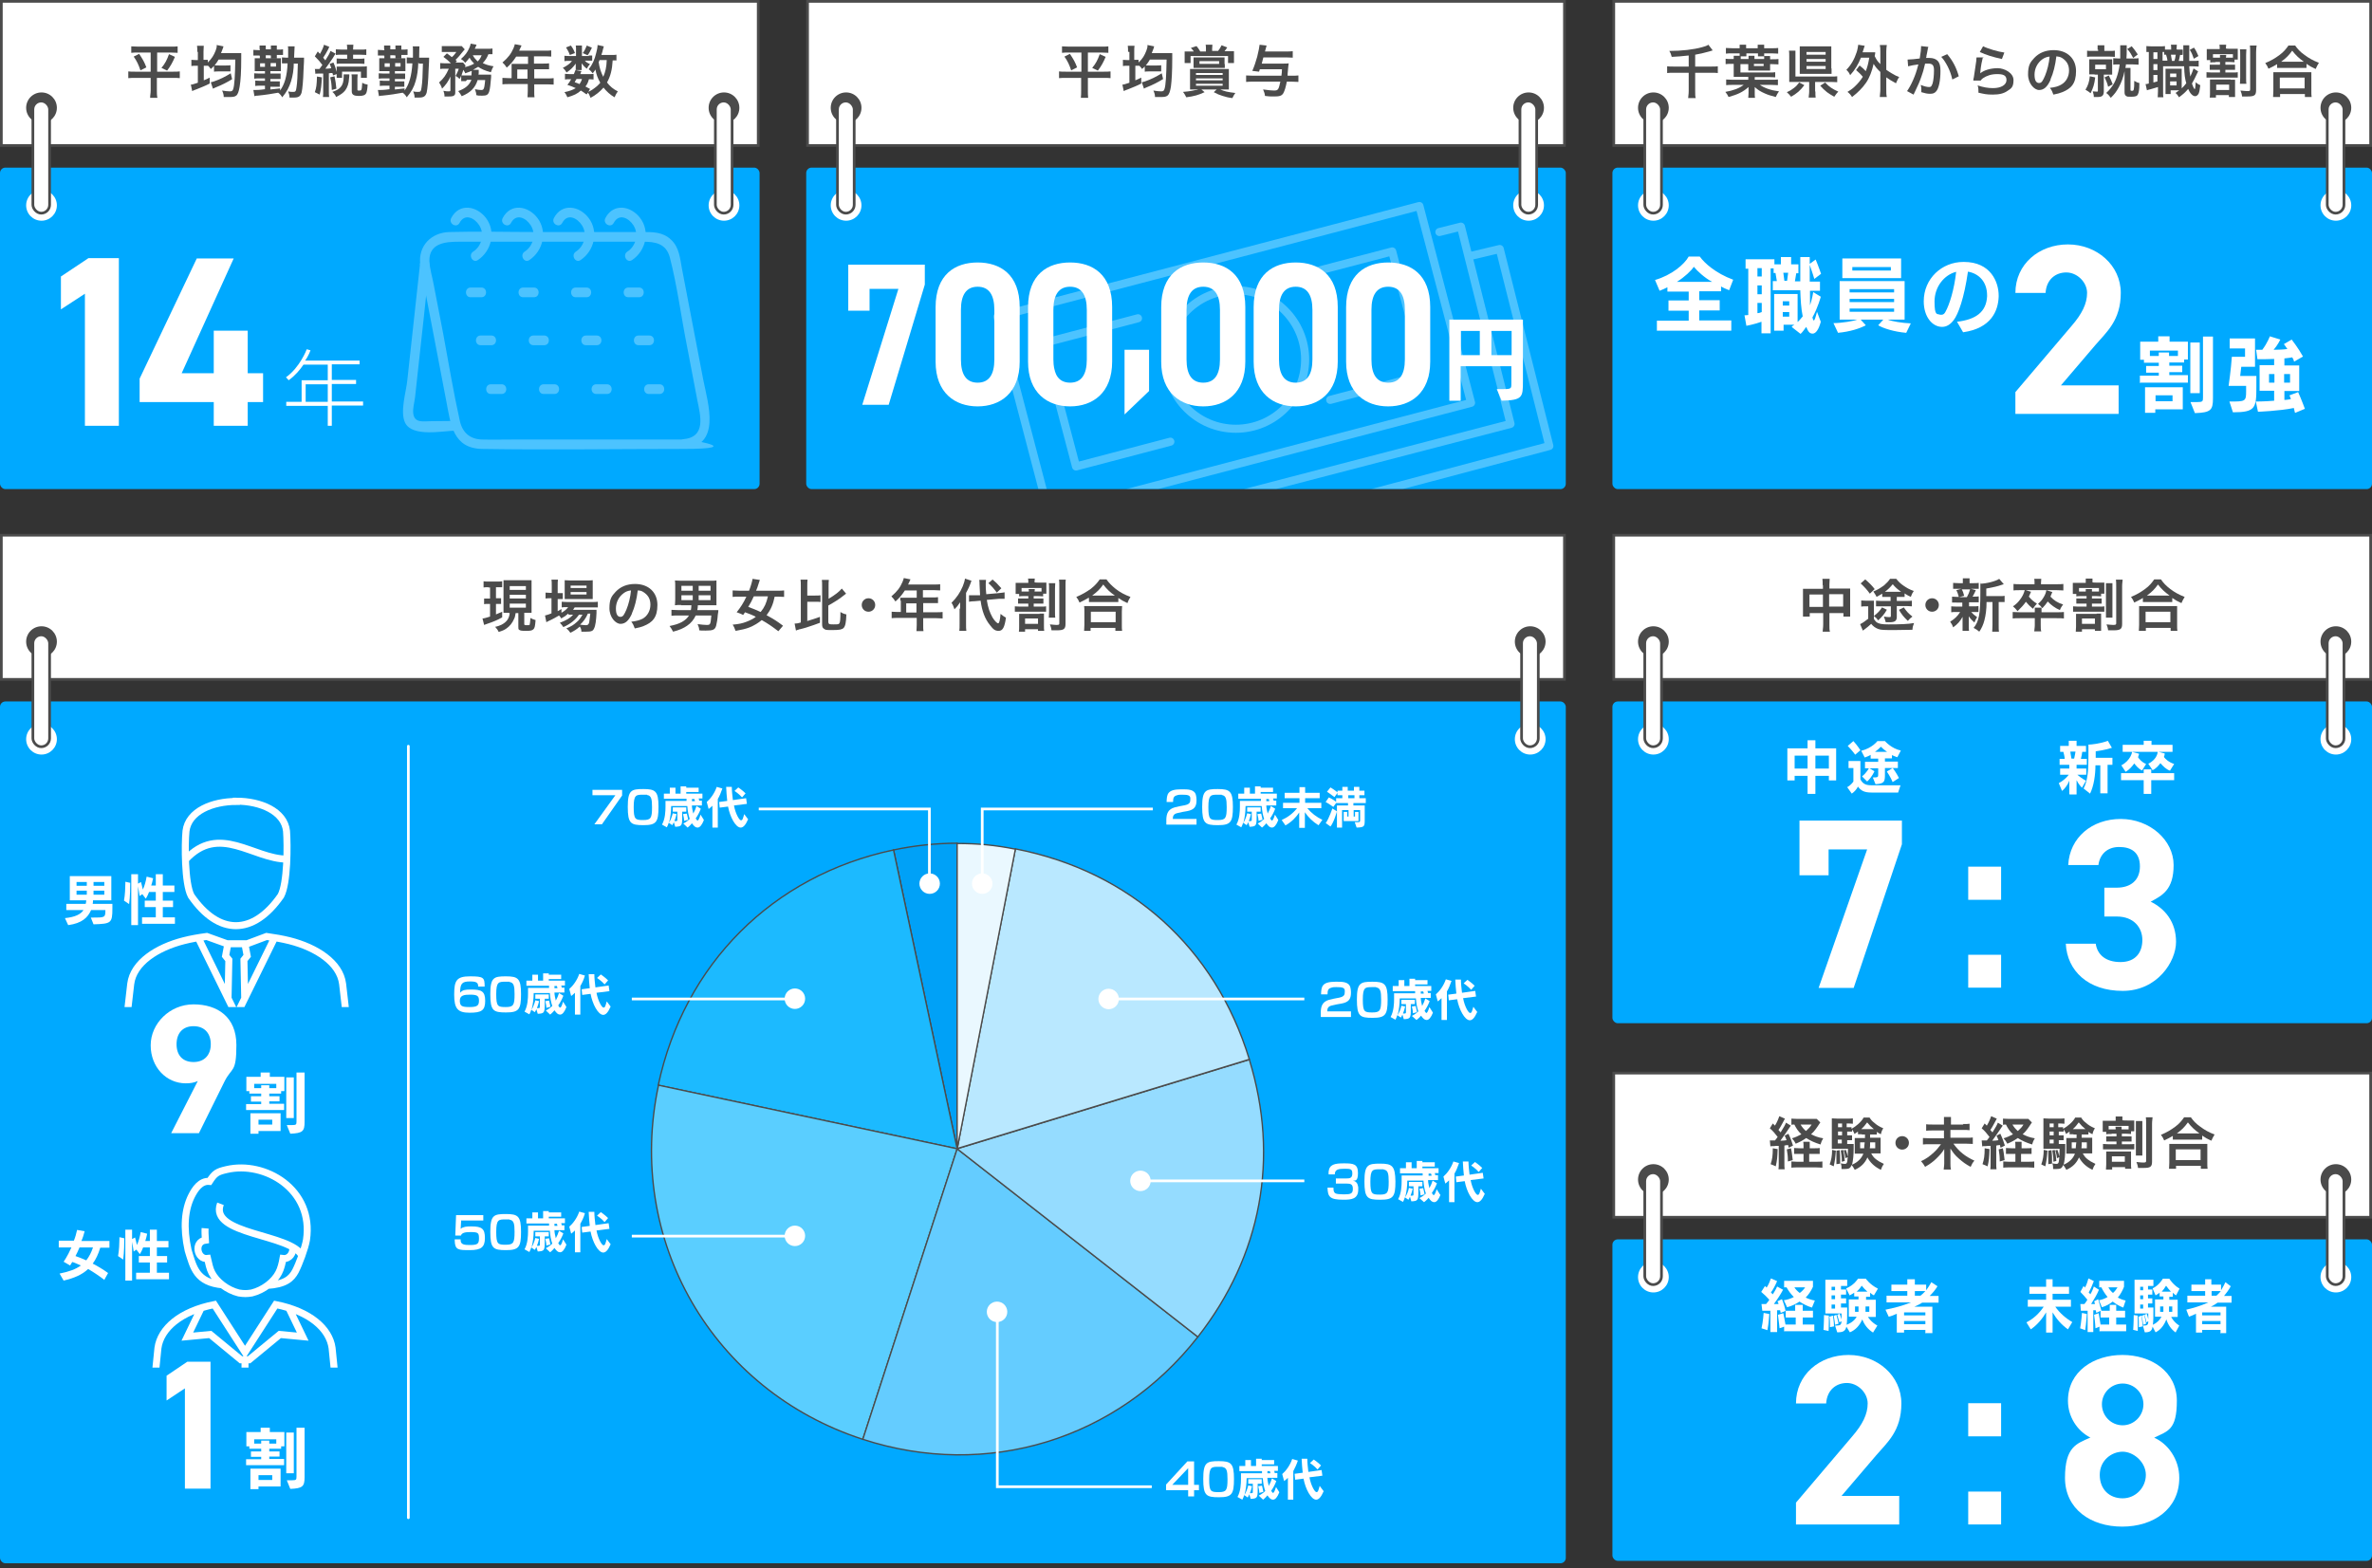 <?xml version="1.0" encoding="UTF-8"?>
<svg id="_レイヤー_1" xmlns="http://www.w3.org/2000/svg" xmlns:xlink="http://www.w3.org/1999/xlink" version="1.1" viewBox="0 0 880 582">
  <rect x="0" y="0" width="880" height="582" fill="#333333" stroke="none"/>
  <!-- Generator: Adobe Illustrator 29.0.0, SVG Export Plug-In . SVG Version: 2.1.0 Build 186)  -->
  <defs>
    <style>
      .st0, .st1, .st2, .st3, .st4, .st5, .st6 {
        fill: none;
      }

      .st7 {
        fill: #eaf8ff;
      }

      .st7, .st8, .st1, .st9, .st10, .st11, .st12, .st13, .st14 {
        stroke-miterlimit: 10;
      }

      .st7, .st8, .st9, .st10, .st11, .st12, .st13, .st14 {
        stroke: #4b4b4b;
      }

      .st7, .st8, .st9, .st11, .st12, .st13, .st14 {
        stroke-width: .5px;
      }

      .st8 {
        fill: #1cbaff;
      }

      .st1, .st2, .st3, .st4, .st5 {
        stroke: #fff;
      }

      .st9 {
        fill: #b9e8ff;
      }

      .st15 {
        fill: #00a9ff;
      }

      .st16 {
        clip-path: url(#clippath-1);
      }

      .st17 {
        clip-path: url(#clippath-2);
      }

      .st18, .st10 {
        fill: #fff;
      }

      .st11 {
        fill: #5aceff;
      }

      .st2 {
        stroke-width: 3px;
      }

      .st2, .st3, .st5 {
        stroke-linecap: round;
        stroke-linejoin: round;
      }

      .st3 {
        stroke-width: 3px;
      }

      .st4 {
        stroke-miterlimit: 2.6;
        stroke-width: 2.6px;
      }

      .st12 {
        fill: #95dcff;
      }

      .st19 {
        opacity: .3;
      }

      .st13 {
        fill: #00a1f7;
      }

      .st6 {
        stroke: #00a9ff;
        stroke-width: 8px;
      }

      .st20 {
        fill: #4b4b4b;
      }

      .st21 {
        clip-path: url(#clippath);
      }

      .st14 {
        fill: #64ccff;
      }
    </style>
    <clipPath id="clippath">
      <rect class="st0" x="299.1" y="62.2" width="281.8" height="119.3" rx="2" ry="2"/>
    </clipPath>
    <clipPath id="clippath-1">
      <rect class="st0" x="18.3" y="268.2" width="119.2" height="105.5"/>
    </clipPath>
    <clipPath id="clippath-2">
      <polygon class="st0" points="137.3 507.5 37.9 507.5 38.3 425.1 137.8 425.1 137.3 507.5"/>
    </clipPath>
  </defs>
  <g>
    <rect class="st15" y="62.2" width="281.8" height="119.3" rx="2" ry="2"/>
    <g>
      <rect class="st18" x=".5" y=".5" width="280.8" height="53.5"/>
      <path class="st20" d="M280.8,1v52.5H1V1h279.8M281.8,0H0v54.5h281.8V0h0Z"/>
    </g>
    <g>
      <path class="st20" d="M51.3,19.5c-1.1,0-1.8,0-2.6.1v-2.4c.8,0,1.5.1,2.6.1h12c1.2,0,1.9,0,2.6-.1v2.4c-.8,0-1.5-.1-2.6-.1h-5v7.1h5.9c1.2,0,1.8,0,2.5-.1v2.5c-.7-.1-1.5-.1-2.7-.1h-5.8v4.7c0,.9,0,1.8.2,2.7h-2.7c0-1,.2-1.7.2-2.7v-4.7h-5.6c-1,0-1.8,0-2.7.1v-2.5c.7.1,1.3.1,2.6.1h5.7v-7.1h-4.7,0ZM51.7,20.1c1.2,1.8,1.9,3,2.6,4.9l-2.2,1.1c-.7-2.1-1.3-3.4-2.5-5.1l2-1h0ZM64.9,21.1c-.9,2.1-1.6,3.4-2.9,5.1l-2.1-1c1.4-1.7,2-2.9,2.8-5.1l2.2,1h0Z"/>
      <path class="st20" d="M73.2,19.2c0-1,0-1.5-.1-2.2h2.5c0,.7-.1,1.1-.1,2.2v3h.2c.8,0,1.1,0,1.4,0v1c1.4-1.4,2.2-2.6,2.9-4.4.1-.4.4-1.1.4-1.5,0,0,0-.2,0-.4,0,0,0,0,0-.2l2.5.5c0,.2-.1.3-.2.7-.2.6-.5,1.3-.7,1.8h5.6c.8,0,1.5,0,1.9,0,0,.5,0,.8,0,1.9,0,4.9-.2,8.3-.6,10.6-.3,1.8-.7,2.9-1.3,3.3-.5.4-1.2.5-2.4.5s-.7,0-2.2,0c0-.9-.2-1.5-.6-2.4,1.1.2,2.2.3,2.9.3s1-.2,1.2-.8c.5-1.4.7-5.1.8-11h-6.2c-.8,1.4-1.6,2.4-2.9,3.5-.4-.6-.6-.8-1-1.2h0c-.5,0-.8,0-1.6,0v5.4c.8-.3,1.2-.5,2.2-1v2.2c-1.5.8-3.1,1.4-4.8,2.1-1.1.4-1.1.4-1.7.7l-.5-2.4c.6,0,1-.2,2.6-.7v-6.3h-.6c-.8,0-1.3,0-1.8.1v-2.3c.5,0,1,.1,1.8.1h.6v-3h0ZM86.1,29.4c-1.8,1.1-3.7,2.1-6,3-.5.2-.7.3-1.1.5l-.8-2.4c.4,0,.7-.2,1.2-.3,2.1-.7,4.3-1.8,6.2-3l.5,2.1h0ZM79.4,24.2c.6.1,1,.1,1.8.1h2.7c.7,0,1.2,0,1.6-.1v2.3c-.4,0-.9,0-1.6,0h-2.7c-.8,0-1.3,0-1.8.1v-2.4h0Z"/>
      <path class="st20" d="M96.3,18.1c0-.5,0-.9,0-1.2h2.3c0,.3,0,.6,0,1.2v.2h1.9v-.2c0-.6,0-.9,0-1.2h2.2c0,.3,0,.6,0,1.2v.3h.6c.7,0,1.1,0,1.7-.1v2.1c-.4,0-.8,0-1.7,0h-.6v.2c0,.5,0,.8,0,1h-2.2c0-.2,0-.5,0-1h0c0-.1-1.9-.1-1.9-.1h0c0,.7,0,.9,0,1.2h-2.2c0-.3,0-.6,0-1h0c0-.1-.7-.1-.7-.1-.9,0-1.3,0-1.7,0v-2.1c.4,0,.9.1,1.7.1h.7v-.2h0ZM109,23.1c0,2.8-.4,5-1,7-.7,2.2-1.6,4-3.3,6-.4-.7-.8-1.2-1.5-1.7-2.2.4-4.6.8-7.7,1.1-.5,0-.7,0-1.1.2l-.4-2.3c.2,0,.4,0,.5,0,.7,0,1.8,0,3.8-.3v-1.3h-1.8c-.8,0-1.2,0-1.8.1v-2c.5,0,1,.1,1.8.1h1.8v-.9h-2.1c-.8,0-1.3,0-1.9.1v-2c.5,0,.9.1,1.9.1h2.1v-.9h-2.2c-.8,0-.9,0-1.6,0,0-.4,0-.8,0-1.3v-2.2c0-.6,0-.8,0-1.3.4,0,.7,0,1.6,0h6.5c.9,0,1.2,0,1.6,0,0,.5,0,.6,0,1.5v1.9c0,.7,0,1.2,0,1.4-.5,0-.7,0-1.6,0h-2.3v.9h1.9c1,0,1.4,0,1.9,0v2c-.6,0-1,0-1.9,0h-1.9v.9h1.6c1,0,1.4,0,1.9,0v2c-.6,0-.9,0-1.9,0h-1.6v1c1.5-.2,2.7-.3,3.6-.4v.8c1.7-2.3,2.6-5.4,2.8-10.1h-.4c-1,0-1.3,0-1.7,0v-2.2c.5,0,.9.1,1.8.1h.5c0-1.1,0-1.3,0-2.6s0-1.1-.1-1.6h2.5c0,.5-.1,1.9-.2,4.2h1.7c1,0,1.4,0,2,0,0,.3,0,1.9-.2,4.8-.1,3.6-.4,6.8-.7,8.1-.4,1.4-1.1,1.9-2.8,1.9s-.7,0-1.7,0c0-1-.2-1.4-.5-2.3.7.2,1.3.2,1.9.2.8,0,1-.2,1.2-1.7.3-1.9.4-4.4.5-8.8h-1.5,0ZM96.5,23.5v1.3h1.8v-1.3h-1.8ZM100.4,24.7h2v-1.3h-2v1.3Z"/>
      <path class="st20" d="M119.4,28.7c-.1,2.9-.3,4.5-.8,6.4l-1.8-.9c.6-1.7.7-2.7.8-5.8,0,0,1.8.3,1.8.3ZM116.8,25.6c.3,0,.5,0,.9,0h.8c.4-.5.8-1.1,1.1-1.5-.8-1.1-1.6-2-2.8-3.2l1.1-1.8.8.9c.7-1.2,1.3-2.5,1.5-3.4l2,.8c-.2.2-.2.4-.4.8-.7,1.3-1.3,2.4-1.9,3.2.4.5.5.6.8,1,1.2-1.9,1.6-2.6,1.9-3.5l1.9,1c-.2.2-.5.8-1,1.6-.7,1.1-2,2.9-2.8,4,1.2,0,1.5-.1,2.2-.2-.2-.6-.3-.9-.6-1.6l1.4-.5c.6,1.3.9,2.4,1.2,3.5v-.5c0-.8,0-1.1,0-1.5.4,0,.8,0,1.9,0h7.3c1,0,1.5,0,2-.1,0,.5,0,.8,0,1.5v1.3c0,.6,0,1.1,0,1.5h-2.2v-2.3h-7v2.3h-2c0-.5,0-.6,0-1.4l-1.4.5c0-.4,0-.6-.2-.9-.5,0-.6,0-1.3.1v6.6c0,1,0,1.6.1,2.2h-2.3c.1-.7.1-1.2.1-2.2v-6.5c-.4,0-.6,0-.8,0-.4,0-.7,0-.8,0-.8,0-1,0-1.3.1l-.2-2.1h0ZM124.1,28.3c.4,2,.5,2.5.7,4.6l-1.7.5c-.1-2.2-.2-3-.6-4.7,0,0,1.6-.4,1.6-.4ZM129.6,27.6c0,.3,0,.8-.1,1.5-.1,1.9-.6,3.3-1.4,4.4-.8,1-1.5,1.5-3.4,2.5-.3-.8-.8-1.4-1.4-1.9,1.7-.6,2.4-1,3.1-1.8.7-.8,1.1-2,1.1-3.7s0-.6,0-1h2.3,0ZM126.9,20.3c-1.1,0-1.7,0-2.3.1v-2.1c.6,0,1.3.1,2.3.1h1.9v-.2c0-.6,0-1.1-.1-1.6h2.4c0,.5-.1.9-.1,1.6v.2h2.6c1,0,1.8,0,2.3-.1v2.1c-.6,0-1.1-.1-2.3-.1h-2.6v1.5h2.1c1,0,1.5,0,2.1-.1v2c-.5,0-1.2-.1-2.1-.1h-6.1c-1,0-1.6,0-2.1.1v-2c.6,0,1.1.1,2.1.1h1.8v-1.5h-2,0ZM132.7,27.6c0,.4-.1.9-.1,1.5v4.1c0,.4.1.4.6.4s.7,0,.8-.2c.2-.2.3-1,.4-2.7.6.4,1.3.6,2,.7-.1,1.7-.3,2.6-.5,3.1-.4.8-1.1,1.1-2.8,1.1s-2.6-.4-2.6-1.7v-4.8c0-.6,0-1.1-.1-1.5,0,0,2.3,0,2.3,0Z"/>
      <path class="st20" d="M142.5,18.1c0-.5,0-.9,0-1.2h2.3c0,.3,0,.6,0,1.2v.2h1.9v-.2c0-.6,0-.9,0-1.2h2.2c0,.3,0,.6,0,1.2v.3h.6c.6,0,1.1,0,1.7-.1v2.1c-.4,0-.8,0-1.7,0h-.6v.2c0,.5,0,.8,0,1h-2.2c0-.2,0-.5,0-1h0c0-.1-1.9-.1-1.9-.1h0c0,.7,0,.9,0,1.2h-2.2c0-.3,0-.6,0-1h0c0-.1-.7-.1-.7-.1-.9,0-1.3,0-1.7,0v-2.1c.4,0,.9.1,1.7.1h.7v-.2ZM155.2,23.1c-.1,2.8-.4,5-1,7-.6,2.2-1.6,4-3.3,6-.4-.7-.8-1.2-1.5-1.7-2.2.4-4.6.8-7.7,1.1-.5,0-.7,0-1.1.2l-.4-2.3c.2,0,.4,0,.5,0,.7,0,1.8,0,3.8-.3v-1.3h-1.8c-.8,0-1.2,0-1.8.1v-2c.5,0,1,.1,1.8.1h1.8v-.9h-2.1c-.8,0-1.3,0-1.9.1v-2c.5,0,.9.1,1.9.1h2.1v-.9h-2.2c-.8,0-.9,0-1.6,0,0-.4,0-.8,0-1.3v-2.2c0-.6,0-.8,0-1.3.4,0,.7,0,1.6,0h6.5c.9,0,1.2,0,1.6,0,0,.5,0,.6,0,1.5v1.9c0,.7,0,1.2,0,1.4-.5,0-.7,0-1.6,0h-2.3v.9h1.9c1,0,1.4,0,1.9,0v2c-.6,0-1,0-1.9,0h-1.9v.9h1.6c1,0,1.4,0,1.9,0v2c-.6,0-.9,0-1.9,0h-1.6v1c1.5-.2,2.7-.3,3.6-.4v.8c1.7-2.3,2.6-5.4,2.9-10.1h-.4c-1,0-1.3,0-1.7,0v-2.2c.5,0,.9.1,1.8.1h.5c0-1.1,0-1.3,0-2.6s0-1.1-.1-1.6h2.5c0,.5-.1,1.9-.1,4.2h1.7c1,0,1.4,0,2,0,0,.3,0,1.9-.2,4.8-.1,3.6-.4,6.8-.7,8.1-.4,1.4-1.1,1.9-2.8,1.9s-.7,0-1.7,0c0-1-.2-1.4-.5-2.3.7.2,1.3.2,1.9.2.8,0,1-.2,1.2-1.7.3-1.9.4-4.4.5-8.8h-1.5,0ZM142.7,23.5v1.3h1.9v-1.3h-1.9ZM146.6,24.7h2v-1.3h-2v1.3Z"/>
      <path class="st20" d="M172.8,30.1c-.8,0-1.2,0-1.7,0v-2c-.2.5-.3.7-.6,1.2-.6-.6-.8-.8-1.5-1.1.5-.9.9-1.7,1.2-2.7h-1.3v8.5c0,.7,0,1.1-.4,1.4-.3.3-.9.4-1.9.4s-1.1,0-1.7,0c0-.8-.1-1.3-.4-2.1.9.2,1.5.2,1.9.2.6,0,.7,0,.7-.5v-5c-.8,1.9-1.8,3.2-3.1,4.5-.3-1-.6-1.5-1.1-2.3,1.7-1.5,2.6-2.8,3.6-5.1h-1.4c-.8,0-1.3,0-1.8.1v-2.2c.5,0,1,.1,1.9.1h2.1c-1-1-1.8-1.7-2.8-2.4l1.3-1.3c1.2.9,1.3.9,1.8,1.4.7-.5,1.1-1.1,1.7-1.9h-3.6c-.7,0-1.3,0-1.8,0v-2.2c.6,0,1.1,0,2,0h3.6c1.1,0,1.3,0,1.8,0l1.1,1.2c0,.1-.2.3-.5.6-.9,1.2-2.1,2.6-2.9,3.3.2.2.3.3.5.5l-.5.5h1.3c.7,0,1.1,0,1.5,0l.9,1.1c0,.2-.1.3-.2.6,1.3-.3,2.4-.7,3.4-1.3-.7-.7-1.3-1.4-1.7-2.2-.5.7-.8,1-1.6,1.9-.5-.6-.9-1-1.6-1.4,1.6-1.4,2.4-2.5,3.1-4.1.3-.6.4-1,.5-1.6l2.2.4c0,.1-.2.4-.3.7-.1.3-.2.5-.4.8h4.4c1,0,1.7,0,2.2-.1v2.1c-.5,0-.9,0-1.5,0-.6,1.5-1.1,2.2-2.1,3.3,1.2.6,2.2.9,4,1.2-.5.8-.6,1.2-1,2.2-2.3-.6-3.5-1.2-4.7-2-.6.4-1.1.6-1.9,1.1h2.1c0,.1,0,.2,0,.3,0,.1,0,.2,0,.4,0,.1,0,.1,0,.3,0,.3,0,.4-.1.8h3c.9,0,1.3,0,1.7,0,0,.3,0,.6,0,.9-.2,2.5-.4,4.4-.7,5.3-.4,1.3-1,1.6-2.6,1.6s-1.3,0-2.2-.2c0-.8-.2-1.3-.5-2.2,1,.2,1.8.3,2.4.3s.9-.2,1.1-1.3c.1-.7.2-1.3.3-2.4h-2.8c-.9,2.9-2.6,4.6-5.9,6-.4-.7-.7-1.2-1.3-1.9,2.7-1,4.1-2.2,4.9-4.2h-1.6,0ZM174.9,28.1c0-.6.1-1.1.1-1.6s0-.1,0-.2c-.8.3-1.2.5-2.4.9-.2-.6-.4-.7-.7-1.3-.3.9-.4,1.3-.7,2.1.4,0,.8,0,1.7,0h2,0ZM175.4,20.5c.4.8,1,1.5,1.8,2.3.8-.8,1.1-1.3,1.5-2.3h-3.3Z"/>
      <path class="st20" d="M189.8,24.9c0-.5,0-.8,0-1.2.4,0,.9,0,1.5,0h4.6v-2.7h-4.4c-1.1,1.7-2.1,2.9-3.5,4.1-.6-.9-.8-1.2-1.6-1.9,2.1-1.8,3.2-3.2,4.1-5.3.3-.7.4-1.1.5-1.5l2.5.5c-.1.2-.2.3-.3.6,0,0-.2.5-.6,1.3h9.8c1,0,1.5,0,2.1-.1v2.3c-.6,0-1.2-.1-2.1-.1h-4.3v2.7h3.4c1,0,1.5,0,2.2-.1v2.2c-.6,0-1.2,0-2.1,0h-3.4v3.4h4.9c1,0,1.6,0,2.3-.1v2.4c-.6,0-1.4-.1-2.3-.1h-4.9v2.6c0,1.1,0,1.6.1,2.2h-2.6c0-.6.1-1.2.1-2.3v-2.6h-7.1c-.9,0-1.6,0-2.3.1v-2.4c.7,0,1.3.1,2.3.1h1.1v-4.3h0ZM195.7,29.2v-3.4h-3.8v3.4h3.8Z"/>
      <path class="st20" d="M218.4,20.6c.6,0,1.1,0,1.3,0v1.9c-.3,0-.7,0-1.3,0h-1.4c.4.5.8.8,1.9,1.3-.6.6-.6.7-1.2,1.7-1.1-.9-1.3-1.2-1.9-2,0,.4,0,.7,0,.9v.8c0,.3,0,.5,0,.8h-2.2c0-.2,0-.5,0-.7v-.8c0-.2,0-.5,0-.9-1.1,1.5-1.8,2.2-3.4,3.3-.5-.8-.7-1.1-1.4-1.7,1.7-.9,2.7-1.6,3.4-2.6h-1.1c-.8,0-1.3,0-1.7.1v-2c.5,0,1,.1,1.8.1h2.5v-2.5c0-.6,0-1-.1-1.4h2.3c0,.4,0,.8,0,1.4v2.5h2.6ZM217.4,34.9c-.8-.6-1.1-.8-1.9-1.3-1.3,1.2-2.6,1.8-5,2.5-.3-.7-.6-1.3-1.1-1.9,1.9-.4,3-.8,4.2-1.5-1.1-.5-1.6-.7-3.1-1.2.7-.9.9-1.2,1.4-2.1h-.6c-.8,0-1.2,0-1.7.1v-2.1c.5,0,.9.1,1.7.1h1.6c.2-.5.3-.7.6-1.5l2.2.4c-.2.5-.3.7-.4,1.1h3.3c.7,0,1.2,0,1.6-.1v2.1c-.4,0-.8-.1-1.7-.1-.4,1.3-.6,1.8-1.3,2.7.8.4,1,.5,1.7.9l-1.2,2h0ZM211.8,16.9c.8,1.1,1.1,1.7,1.5,2.8l-1.9.7c-.4-1.2-.8-1.8-1.4-2.8l1.8-.7h0ZM213.9,29.3c-.3.5-.4.6-.7,1.2.9.3,1.1.4,1.8.7.4-.6.7-1.1.9-1.9h-2ZM219.6,17.7c-.8,1.6-.9,1.9-1.6,2.8l-1.8-.8c.7-.9,1.1-1.8,1.5-2.8l1.9.8h0ZM228.8,22.4c-.4,0-.6,0-1.5,0-.2,3.5-.8,5.9-2.1,8.2,1.1,1.5,2.4,2.5,4,3.3-.5.7-.8,1.3-1.2,2.2-1.6-.9-3-2.2-4.1-3.6-1.3,1.5-2.9,2.8-4.8,3.8-.4-1.1-.6-1.4-1.1-2.1.9-.4,1.2-.6,1.7-.9,1.2-.8,2.2-1.6,3-2.6-1-1.8-1.4-2.9-1.8-4.9-.4.6-.5.8-1,1.4-.5-.6-.9-1.1-1.5-1.5,1.3-1.6,2.2-3.5,2.8-6.1.3-1,.5-2.2.5-2.9l2.3.5c0,.2-.1.4-.3,1.1-.1.5-.3,1.3-.6,2.1h3.6c1,0,1.5,0,2-.1v2.2h0ZM222.4,22.4c-.1.3-.2.5-.3.6.3,2.2.8,3.7,1.7,5.5.8-1.8,1.2-3.5,1.3-6.2h-2.7,0Z"/>
    </g>
    <g>
      <path class="st18" d="M44.1,158h-12.6v-49l-8.9,5.8v-12.2l10.2-6.8h11.3v62.1h0Z"/>
      <path class="st18" d="M86.7,95.9l-19.3,42.6h11.9v-15.8h12.6v15.8h5.7v10.7h-5.7v8.8h-12.6v-8.8h-27.5v-8.7l21.2-44.6h13.8Z"/>
    </g>
    <path class="st18" d="M123.1,150.6v7.4h-1.5v-7.4h-15.4v-1.5h5.7v-8h9.7v-5.8h-9c-1.3,1.9-3,4-5.5,5.8l-1-1.1c5.1-3.6,7.7-10.3,7.7-10.4l1.4.4s-.8,2.2-2,3.8h20.2v1.4h-10.3v5.8h9v1.5h-9v6.5h11.6v1.5h-11.6ZM121.6,142.6h-8.2v6.5h8.2v-6.5Z"/>
    <g>
      <g>
        <circle class="st20" cx="15.4" cy="40" r="5.7"/>
        <circle class="st18" cx="15.4" cy="76.2" r="5.7"/>
        <rect class="st10" x="12.2" y="37.5" width="6.2" height="41.6" rx="3.1" ry="3.1"/>
      </g>
      <g>
        <circle class="st20" cx="268.6" cy="40" r="5.7"/>
        <circle class="st18" cx="268.6" cy="76.2" r="5.7"/>
        <rect class="st10" x="265.4" y="37.5" width="6.2" height="41.6" rx="3.1" ry="3.1"/>
      </g>
    </g>
    <g class="st19">
      <path class="st18" d="M253.2,163.1h-62.7c-3.9,0-7.8.1-11.6,0-4.5-.1-7.3-2.5-8.3-6.9-2.4-10.8-4.2-21.7-6.2-32.5l-3.5-18.1c-.5-2.8-1.5-5.9-1.6-8.8-.1-6.6,6-7.1,10.8-7.1h68.5c4.4,0,8.5.6,9.9,5.8,2.8,10.8,4.2,22.1,6.4,33.1l3.8,19.9c1.1,5.6,3.5,13.8-5.4,14.5-2.3.2-2.3,3.8,0,3.6,14.5-1.1,9.4-16.6,7.6-25.7l-7.9-41.2c-.7-3.8-1-7.9-4-10.7-3.1-3-6.9-2.9-10.8-2.9h-39.2c-10.7,0-21.5-.3-32.3,0-6.7.2-11.6,5.1-10.8,12,.4,3,1.1,6.1,1.7,9.1l8,41.8c1.6,8.4,2.4,17.4,13.3,17.6,24.8.4,49.6,0,74.3,0s2.3-3.6,0-3.6h0Z"/>
      <path class="st18" d="M155.8,98.2c-1.6,14.3-3.1,28.6-4.7,43-.4,4.1-2.8,11.6-.8,15.7,2.7,5.4,13.9,3,18.7,2.9,2.3,0,2.3-3.6,0-3.6-3.1,0-6.2.1-9.3.1-2.7,0-6,.8-6.4-3-.2-1.8.5-4.2.7-6l1.2-11c1.4-12.7,2.8-25.4,4.1-38,.2-2.3-3.4-2.3-3.6,0h0Z"/>
      <path class="st18" d="M170.5,82.7c1.9-3.6,5.5-1.9,7.3.9,2.1,3.3.9,7.8-2.3,9.8-1.9,1.3-.1,4.4,1.8,3.1,5.1-3.4,6.8-10.6,3-15.6-3.4-4.5-9.9-5.7-12.9,0-1.1,2.1,2,3.9,3.1,1.8h0Z"/>
      <path class="st18" d="M189.6,82.7c1.9-3.6,5.5-1.9,7.3.9,2.1,3.3.9,7.8-2.3,9.8-1.9,1.3-.1,4.4,1.8,3.1,5.1-3.4,6.8-10.6,3-15.6-3.4-4.5-9.9-5.7-12.9,0-1.1,2.1,2,3.9,3.1,1.8h0Z"/>
      <path class="st18" d="M208.6,82.7c1.9-3.6,5.5-1.9,7.3.9,2.1,3.3.9,7.8-2.3,9.8-1.9,1.3-.1,4.4,1.8,3.1,5.1-3.4,6.8-10.6,3-15.6-3.4-4.5-9.9-5.7-12.9,0-1.1,2.1,2,3.9,3.1,1.8h0Z"/>
      <path class="st18" d="M227.7,82.7c1.9-3.6,5.5-1.9,7.3.9,2.1,3.3.9,7.8-2.3,9.8-1.9,1.3-.1,4.4,1.8,3.1,5.1-3.4,6.8-10.6,3-15.6-3.4-4.5-9.9-5.7-12.9,0-1.1,2.1,2,3.9,3.1,1.8h0Z"/>
      <g>
        <path class="st18" d="M178.6,106.7h-4c-2.3,0-2.3,3.6,0,3.6h4c2.3,0,2.3-3.6,0-3.6h0Z"/>
        <path class="st18" d="M194.1,110.3h4c2.3,0,2.3-3.6,0-3.6h-4c-2.3,0-2.3,3.6,0,3.6h0Z"/>
        <path class="st18" d="M213.6,110.3h4c2.3,0,2.3-3.6,0-3.6h-4c-2.3,0-2.3,3.6,0,3.6h0Z"/>
        <path class="st18" d="M233.1,110.3h4c2.3,0,2.3-3.6,0-3.6h-4c-2.3,0-2.3,3.6,0,3.6h0Z"/>
        <path class="st18" d="M182.3,124.5h-4c-2.3,0-2.3,3.6,0,3.6h4c2.3,0,2.3-3.6,0-3.6h0Z"/>
        <path class="st18" d="M197.9,128.1h4c2.3,0,2.3-3.6,0-3.6h-4c-2.3,0-2.3,3.6,0,3.6h0Z"/>
        <path class="st18" d="M217.4,128.1h4c2.3,0,2.3-3.6,0-3.6h-4c-2.3,0-2.3,3.6,0,3.6h0Z"/>
        <path class="st18" d="M186.1,142.6h-4c-2.3,0-2.3,3.6,0,3.6h4c2.3,0,2.3-3.6,0-3.6h0Z"/>
        <path class="st18" d="M201.7,146.2h4c2.3,0,2.3-3.6,0-3.6h-4c-2.3,0-2.3,3.6,0,3.6h0Z"/>
        <path class="st18" d="M221.2,146.2h4c2.3,0,2.3-3.6,0-3.6h-4c-2.3,0-2.3,3.6,0,3.6h0Z"/>
        <path class="st18" d="M236.9,128.1h4c2.3,0,2.3-3.6,0-3.6h-4c-2.3,0-2.3,3.6,0,3.6h0Z"/>
        <path class="st18" d="M240.7,146.2h4c2.3,0,2.3-3.6,0-3.6h-4c-2.3,0-2.3,3.6,0,3.6h0Z"/>
      </g>
    </g>
  </g>
  <g>
    <rect class="st15" y="260.3" width="580.9" height="319.8" rx="2" ry="2"/>
    <g>
      <rect class="st18" x=".5" y="198.6" width="579.9" height="53.5"/>
      <path class="st20" d="M579.9,199.1v52.5H1v-52.5h578.9M580.9,198.1H0v54.5h580.9v-54.5h0Z"/>
    </g>
    <g>
      <path class="st20" d="M181.2,217.9c-.8,0-1.2,0-1.8.1v-2.3c.6.1,1.1.1,1.9.1h3.1c.8,0,1.3,0,1.9-.1v2.2c-.6,0-1,0-1.7,0h-.6v4.1h.6c.6,0,.9,0,1.3,0v2.1c-.5,0-.9,0-1.3,0h-.6v3.9c.7-.3,1.1-.5,2.3-1v2.1c-1.8,1-3.2,1.6-5.6,2.4-.6.2-.8.3-1.1.4l-.6-2.4c.6,0,1.5-.3,2.8-.7v-4.7h-.8c-.6,0-1,0-1.4.1v-2.1c.5,0,.8,0,1.5,0h.7v-4.1h-.6ZM188.8,227.4c-.8,0-1.1,0-2,0,0-.7,0-1.3,0-2.1v-7.9c0-1.1,0-1.5,0-2.1.6,0,1,0,2,0h6.4c1,0,1.4,0,2,0,0,.6,0,1.1,0,2.1v7.7c0,.9,0,1.6,0,2.3-.4,0-1,0-1.2,0h-1.5v4.2c0,.3.1.4,1,.4s.9,0,1-.2c.1-.2.2-1.2.3-2.5.6.4,1.3.6,1.9.8-.2,2.3-.3,2.9-.8,3.4s-1.2.6-2.8.6-2.1-.1-2.5-.4c-.3-.2-.3-.4-.3-1.2v-5h-1c-.2,1.3-.3,1.6-.6,2.2-.6,1.4-1.5,2.6-2.8,3.5-.8.6-1.6.9-2.9,1.3-.3-.7-.6-1.1-1.3-1.9,1.1-.2,1.7-.5,2.4-.8,1.9-1,2.8-2.3,3-4.3h-.3ZM189.1,218.9h6v-1.4h-6v1.4ZM189.1,222.1h6v-1.4h-6v1.4ZM189.1,225.5h6v-1.5h-6v1.5Z"/>
      <path class="st20" d="M210.8,227.7c-.9.8-1.3,1.1-2.6,1.8-.2-.5-.4-.6-.8-1.1-1.2.7-2.2,1.3-4.2,2.2,0,0-.1,0-.3.2,0,0-.1,0-.2.1l-.5-2.5c.6-.1,1.3-.4,2.4-.8v-5.6h-.6c-.6,0-1.1,0-1.6.1v-2.2c.5,0,1,.1,1.7.1h.6v-2.6c0-1.1,0-1.7-.1-2.3h2.4c-.1.7-.1,1.2-.1,2.4v2.6h.4c.7,0,1.1,0,1.5,0v2.2c-.5,0-.9,0-1.5,0h-.4v4.5c.6-.3.7-.4,1.4-.8v1.4c1.2-.7,1.9-1.3,2.5-2.1h-.5c-.9,0-1.4,0-1.9.1v-2.1c.5,0,1,.1,2,.1h9.2c1,0,1.7,0,2.2-.1v2.1c-.6,0-1.3,0-2.2,0h-6.4c-.2.3-.3.5-.6.9h6.7c1,0,1.4,0,2,0,0,.3,0,.6,0,1.2-.1,2.6-.4,4.8-.9,5.7-.4,1-1.1,1.2-2.9,1.2s-.9,0-1.8,0c0-.8-.2-1.3-.6-1.9-1.1,1-2,1.6-3.5,2.3-.5-.7-.8-1.1-1.5-1.6,1.9-.8,2.7-1.3,3.8-2.3.9-.7,1.5-1.6,2.2-2.8h-1.3c-1.3,1.9-3.1,3.4-5.8,4.6-.4-.6-.7-1-1.3-1.6,2.4-.9,3.8-1.7,4.9-3h-1.6ZM211.4,222.3c-.8,0-1.5,0-1.9,0,0-.6,0-1.2,0-2v-3.1c0-.9,0-1.3,0-1.9.6,0,1.1.1,2.1.1h6.1c1.1,0,1.6,0,2.2-.1,0,.6,0,1,0,2.1v2.9c0,.9,0,1.5,0,2-.4,0-1.1,0-1.9,0h-6.6ZM211.7,218.2h5.9v-.9h-5.9v.9ZM211.7,220.6h5.9v-.9h-5.9v.9ZM218.1,227.7c-.8,1.8-1.6,2.9-2.9,4.1.9.1,1.6.2,2.2.2s1-.2,1.2-1.1c.1-.7.2-1.7.4-3.2h-.8Z"/>
      <path class="st20" d="M234.5,227.6c-1.2,2.7-2.5,3.9-4.3,3.9s-4.1-2.4-4.1-5.8.8-4.5,2.3-6.1c1.8-1.9,4.2-2.9,7.2-2.9,5,0,8.3,3.1,8.3,7.8s-1.9,6.5-5.1,7.8c-1,.4-1.8.6-3.3.9-.4-1.1-.6-1.6-1.3-2.5,1.9-.2,3.2-.6,4.2-1.1,1.8-1,2.9-3,2.9-5.2s-.9-3.6-2.6-4.7c-.6-.4-1.2-.6-2.1-.6-.4,3.3-1.1,6.2-2.2,8.6h0ZM231.4,220.1c-1.8,1.3-2.9,3.4-2.9,5.7s.7,3.1,1.7,3.1,1.4-.9,2.2-2.7c.8-1.9,1.5-4.7,1.7-7.1-1.1.1-1.9.4-2.7,1h0Z"/>
      <path class="st20" d="M252.8,224.5c-1.2,0-1.9,0-2.4.1,0-.6.1-1.1.1-2.1v-4.9c0-1,0-1.6-.1-2.2.6,0,1.1.1,2.2.1h11c1,0,1.5,0,2.2-.1,0,.6,0,1.2,0,2.2v4.9c0,.9,0,1.4,0,2.1-.6,0-1.3,0-2.1,0h-4.8c0,.8-.1,1.1-.2,1.8h5.5c.8,0,1.5,0,2.3,0,0,.4,0,.6-.2,1.7-.1,1.7-.4,3.2-.6,4-.4,1.6-1.2,1.9-3.9,1.9s-1,0-2.4-.1c0-.8-.2-1.4-.6-2.3,1.7.2,2.4.3,3.3.3,1.4,0,1.5,0,1.8-3.5h-5.8c-.7,1.5-1.7,2.8-3.2,3.8-1.3.9-2.8,1.6-5.2,2.2-.4-.8-.7-1.3-1.3-2.1,2-.4,3.3-.8,4.6-1.5,1.2-.7,2-1.4,2.6-2.4h-4c-1.1,0-1.7,0-2.5.1v-2.2c.6,0,1.5.1,2.5.1h4.7c.1-.6.2-1.1.2-1.8h-3.9,0ZM252.8,217.4v1.8h4.2v-1.8h-4.2ZM252.8,220.9v1.8h4.2v-1.8h-4.2ZM263.6,219.2v-1.8h-4.4v1.8h4.4ZM263.6,222.7v-1.8h-4.4v1.8h4.4Z"/>
      <path class="st20" d="M288.7,234.2c-2.2-1.7-3.8-2.8-6.1-4.1-1.3,1.1-2.8,2-4.5,2.7-1.5.6-3,.9-5.2,1.3-.4-1-.6-1.6-1.1-2.3,2.3-.2,3.7-.5,5.2-1.1,1.3-.5,2.5-1.1,3.4-1.8-1.5-.8-1.7-.8-4-1.7-.3.5-.4.5-.7,1-.8-.4-1.2-.6-2.4-1,1.5-1.9,2.5-3.4,3.6-5.8h-2.6c-1,0-1.9,0-2.5.1v-2.4c.7,0,1.5.1,2.5.1h3.6c.7-1.8,1.1-3.3,1.3-4.4l2.7.4c-.1.3-.3.9-.5,1.5-.3,1-.5,1.6-.9,2.5h7.9c1.1,0,1.8,0,2.5-.1v2.4c-.7,0-1.4-.1-2.4-.1h-1.1c-.6,3-1.5,4.9-3,6.9,2.6,1.4,4,2.3,6.1,3.9l-1.7,2h0ZM279.6,221.4c-.6,1.4-1.1,2.3-2,3.8,1.9.7,2.8,1.1,4.6,1.9,1.4-1.7,2.1-3.2,2.7-5.8h-5.2Z"/>
      <path class="st20" d="M299.3,230.5c2-.6,3-.9,4.9-1.6v2.2c-1.6.6-2.7,1-5.2,1.8-.5.1-1.2.4-2.2.6-.2,0-.3,0-.4.1-.5.1-.9.3-1.1.4l-.5-2.6c.8,0,1.3-.1,2.3-.4v-13.5c0-1.1,0-1.7-.1-2.4h2.6c-.1.7-.1,1.2-.1,2.4v3.5h2.9c1,0,1.5,0,2-.1v2.5c-.5-.1-1-.1-2-.1h-2.9v7.1h0ZM307.4,231.1c0,.5.3.6,1.8.6s2,0,2.2-.4c.3-.4.4-1.6.4-4.2.8.5,1.3.7,2.2.9-.1,3.1-.4,4.3-1,5-.6.6-1.5.8-4,.8s-2.7,0-3.2-.4c-.6-.3-.8-.8-.8-1.7v-14.1c0-1.2,0-1.7-.1-2.4h2.6c-.1.7-.1,1.2-.1,2.4v4.6c2.4-1.4,4-2.7,4.9-3.8l1.6,1.9c-.2.2-.5.3-.8.6-1.7,1.4-3.5,2.5-5.8,3.8v6.4h0Z"/>
      <path class="st20" d="M324.7,224.5c0,1.4-1.1,2.5-2.5,2.5s-2.5-1.1-2.5-2.5,1.1-2.5,2.5-2.5,2.5,1.1,2.5,2.5Z"/>
      <path class="st20" d="M334,223c0-.5,0-.8,0-1.2.4,0,.9,0,1.5,0h4.6v-2.7h-4.4c-1.1,1.7-2.1,2.9-3.5,4.1-.6-.9-.8-1.2-1.5-1.9,2.1-1.8,3.2-3.2,4.1-5.3.3-.7.4-1.1.5-1.5l2.5.5c-.1.2-.2.3-.3.6,0,0-.2.5-.6,1.3h9.8c1,0,1.5,0,2.1-.1v2.3c-.6,0-1.2-.1-2.1-.1h-4.3v2.7h3.4c1,0,1.5,0,2.2-.1v2.2c-.6,0-1.2,0-2.1,0h-3.4v3.4h4.9c1,0,1.6,0,2.3-.1v2.4c-.6,0-1.4-.1-2.3-.1h-4.9v2.6c0,1.1,0,1.6.1,2.2h-2.6c0-.6.1-1.2.1-2.3v-2.6h-7c-.9,0-1.6,0-2.3.1v-2.4c.7,0,1.3.1,2.3.1h1.1v-4.3h0ZM340,227.3v-3.4h-3.8v3.4h3.8Z"/>
      <path class="st20" d="M356.2,225.9c0-1.1,0-1.6,0-2.4-.8,1.2-1.1,1.6-2.1,2.6-.4-1.2-.6-1.7-1.1-2.4,1.9-1.9,3.2-3.8,4.2-6.2.4-1,.7-2,.8-2.8l2.4.8c-.6,1.8-1.1,2.9-2,4.5v11.6c0,1,0,1.8.1,2.5h-2.6c.1-.7.1-1.4.1-2.6v-5.7h0ZM366.1,222.6c.4,2.8,1.1,4.7,2.1,6.5.7,1.2,1.7,2.2,2.1,2.2s.7-1,.9-3.5c.8.7,1.3,1,2,1.4-.5,3.6-1.2,4.9-2.7,4.9s-2.1-.7-3.2-2.1c-1.9-2.3-3-5.3-3.5-9.1l-2.2.2c-.9,0-1.5.1-2.1.2v-2.4c.3,0,.4,0,.6,0,.4,0,1.1,0,1.6,0h1.9c-.1-1.8-.1-2-.2-4.1,0-.4,0-1.2-.1-1.6h2.5c0,.4-.1.8-.1,1.5,0,1.2,0,2.1.2,3.8l4.5-.4c1.2-.1,1.7-.2,2.3-.3v2.4c-.3,0-.4,0-.5,0-.3,0-.9,0-1.5,0l-4.5.4h0ZM368.3,215.1c1.2,1,1.5,1.3,3.2,3.2l-1.7,1.6c-.5-.7-.6-.8-1.5-1.9-.7-.7-1.2-1.3-1.6-1.6l1.6-1.4h0Z"/>
      <path class="st20" d="M380,221.2c-.9,0-1.3,0-1.9.1v-.9h-1.3c0-.5,0-.8,0-1.5v-1.1c0-.7,0-1.1,0-1.5.6,0,1.1,0,2.1,0h2.6c0-.8,0-1.2-.1-1.6h2.5c0,.4-.1.8-.1,1.4h0c0,.1,2.1.1,2.1.1,1.1,0,1.7,0,2.3,0,0,.5,0,.9,0,1.5v1.1c0,.6,0,1,0,1.5h-1.2v1c-.6,0-1-.1-1.9-.1h-1.6v.9h1.9c.8,0,1.1,0,1.7,0v1.9c-.5,0-.8,0-1.7,0h-1.9v1.1h2.8c.9,0,1.3,0,1.8-.1v2c-.5,0-1,0-1.8,0h-7.9c-.8,0-1.3,0-1.9,0v-2c.5,0,1,.1,1.9.1h3.1v-1.1h-2.1c-.9,0-1.2,0-1.7,0v-1.9c.5,0,.9,0,1.7,0h2.1v-.9h-1.6ZM385.6,227.7c.7,0,1.2,0,1.7,0,0,.5,0,1,0,1.9v2.6c0,.9,0,1.4.1,1.9h-2.3v-.6h-4.8v.9h-2.3c.1-.6.1-1.1.1-1.9v-2.8c0-.7,0-1.3,0-1.9.5,0,1,0,1.8,0h5.9,0ZM381.7,219.5c0-.5,0-.6-.1-.9h2.3c0,.3,0,.5-.1.9h1.6c.4,0,.7,0,1,0v-1.3h-7.4v1.3c.4,0,.6,0,1.1,0h1.6,0ZM380.3,231.5h4.8v-2h-4.8v2ZM391.5,216.3c0,.6-.1,1.1-.1,2.2v8.5c0,1.2,0,1.7.1,2.2h-2.4c0-.6.1-1.1.1-2.2v-8.4c0-1.2,0-1.6-.1-2.2h2.4ZM395.4,215c-.1.6-.1,1.3-.1,2.5v14c0,1.9-.6,2.4-3.2,2.4s-.9,0-2,0c-.1-.9-.3-1.5-.6-2.2,1.2.1,1.9.2,2.4.2,1,0,1.1-.1,1.1-.6v-13.6c0-1.3,0-1.9-.1-2.6h2.5Z"/>
      <path class="st20" d="M403.9,221.8c-1.4.8-1.9,1.1-3.4,1.8-.4-.9-.6-1.3-1.2-2.1,2-.8,3.7-1.8,5.4-3,1.5-1.2,2.4-2.2,3.3-3.5h2.5c.9,1.3,1.9,2.3,3.5,3.6,1.6,1.2,3.2,2.1,5.4,2.9-.5.9-.8,1.3-1.1,2.3-1.5-.7-2.1-1-3.4-1.9v1.5c-.5,0-1,0-1.9,0h-7.2c-.7,0-1.3,0-1.8,0v-1.4ZM402.2,234.1c0-.7.1-1.3.1-2.2v-4.9c0-.9,0-1.5-.1-2.1.5,0,1,0,1.8,0h10.5c.8,0,1.3,0,1.8,0,0,.6-.1,1.2-.1,2.1v4.9c0,1,0,1.6.1,2.2h-2.5v-1.1h-9.2v1.1h-2.5ZM404.7,230.9h9.2v-3.9h-9.2v3.9ZM412.9,221h.7c-1.9-1.3-3-2.4-4.3-4.1-1.3,1.8-2.2,2.7-4.1,4.1h7.7Z"/>
    </g>
    <g>
      <g>
        <circle class="st20" cx="15.4" cy="238.1" r="5.7"/>
        <circle class="st18" cx="15.4" cy="274.3" r="5.7"/>
        <rect class="st10" x="12.2" y="235.6" width="6.2" height="41.5" rx="3.1" ry="3.1"/>
      </g>
      <g>
        <circle class="st20" cx="567.7" cy="238.1" r="5.7"/>
        <circle class="st18" cx="567.7" cy="274.3" r="5.7"/>
        <rect class="st10" x="564.5" y="235.6" width="6.2" height="41.5" rx="3.1" ry="3.1"/>
      </g>
    </g>
  </g>
  <g>
    <rect class="st15" x="299.1" y="62.2" width="281.8" height="119.3" rx="2" ry="2"/>
    <g class="st21">
      <g class="st19">
        <g>
          <rect class="st3" x="376.9" y="95.5" width="161.9" height="75.5" transform="translate(-18.8 120.8) rotate(-14.7)"/>
          <polyline class="st2" points="482.5 102.2 516.5 93.3 528.6 139.1 493.5 148.4"/>
          <polyline class="st2" points="434.2 163.9 399.2 173.1 390.6 140.5 387.1 127.3 398.2 124.4 422.2 118.1"/>
          <circle class="st2" cx="458.5" cy="133.4" r="25.7"/>
        </g>
        <polyline class="st2" points="534 86.1 542 84.1 560.4 157.3 410.9 196.2 408.3 187.5"/>
        <polyline class="st2" points="546.3 94.8 556.4 92.4 574.8 165.5 427.8 204.5 425 193.6"/>
      </g>
    </g>
    <g>
      <rect class="st18" x="299.6" y=".5" width="280.8" height="53.5"/>
      <path class="st20" d="M579.9,1v52.5h-279.8V1h279.8M580.9,0h-281.8v54.5h281.8V0h0Z"/>
    </g>
    <g>
      <path class="st20" d="M396.6,19.5c-1.1,0-1.8,0-2.6.1v-2.4c.8,0,1.5.1,2.6.1h12c1.2,0,1.9,0,2.6-.1v2.4c-.8,0-1.5-.1-2.6-.1h-5v7.1h5.9c1.1,0,1.8,0,2.5-.1v2.5c-.7-.1-1.5-.1-2.6-.1h-5.8v4.7c0,.9,0,1.8.1,2.7h-2.7c.1-1,.1-1.7.1-2.7v-4.7h-5.6c-1,0-1.8,0-2.6.1v-2.5c.7.1,1.3.1,2.6.1h5.7v-7.1h-4.7,0ZM397,20.1c1.2,1.8,1.9,3,2.6,4.9l-2.2,1.1c-.7-2.1-1.3-3.4-2.5-5.1l2-1h0ZM410.2,21.1c-.9,2.1-1.6,3.4-2.9,5.1l-2.1-1c1.4-1.7,2-2.9,2.8-5.1l2.2,1h0Z"/>
      <path class="st20" d="M418.5,19.2c0-1,0-1.5-.1-2.2h2.5c-.1.7-.1,1.1-.1,2.2v3h.2c.8,0,1,0,1.4,0v1c1.5-1.4,2.2-2.6,2.9-4.4.1-.4.4-1.1.4-1.5,0,0,0-.2,0-.4,0,0,0,0,0-.2l2.5.5c-.1.2-.1.3-.2.7-.2.6-.5,1.3-.7,1.8h5.6c.8,0,1.5,0,2,0,0,.5,0,.8,0,1.9,0,4.9-.2,8.3-.5,10.6-.3,1.8-.7,2.9-1.3,3.3-.5.4-1.2.5-2.4.5s-.7,0-2.2,0c0-.9-.2-1.5-.6-2.4,1.1.2,2.2.3,2.9.3s1-.2,1.2-.8c.5-1.4.7-5.1.8-11h-6.2c-.8,1.4-1.6,2.4-2.9,3.5-.4-.6-.6-.8-1-1.2h0c-.5,0-.8,0-1.5,0v5.4c.8-.3,1.1-.5,2.2-1v2.2c-1.5.8-3.1,1.4-4.8,2.1-1.1.4-1.1.4-1.7.7l-.5-2.4c.6,0,1-.2,2.6-.7v-6.3h-.6c-.8,0-1.3,0-1.8.1v-2.3c.5,0,1,.1,1.8.1h.6v-3h0ZM431.4,29.4c-1.8,1.1-3.7,2.1-6,3-.5.2-.7.3-1,.5l-.8-2.4c.4,0,.7-.2,1.2-.3,2.1-.7,4.3-1.8,6.2-3l.5,2.1h0ZM424.7,24.2c.5.1,1,.1,1.8.1h2.7c.7,0,1.2,0,1.6-.1v2.3c-.4,0-.9,0-1.6,0h-2.7c-.8,0-1.3,0-1.8.1v-2.4h0Z"/>
      <path class="st20" d="M443.7,33.2c-.9,0-1.5,0-2.2,0,0-.5,0-1.2,0-2.2v-3.3c0-.9,0-1.5,0-2.1.6,0,1,0,2.3,0h9.8c1.2,0,1.7,0,2.3,0,0,.6,0,1.1,0,2.1v3.3c0,1.2,0,1.7,0,2.2-.6,0-1.3,0-2.1,0h-1.1c1.5.7,3,1,5.6,1.3-.4.6-.8,1.2-1.1,1.9-1.6-.2-2.3-.4-3.6-.8-1.3-.4-2-.7-3.3-1.4l1.1-1h-5.7l1.2,1c-2.4,1.1-3.8,1.5-6.8,1.9-.4-.8-.6-1.2-1.2-2,2.5-.2,4.3-.5,5.6-1h-.8ZM447.4,18.1c0-.6,0-1-.1-1.5h2.5c0,.4-.1.9-.1,1.5v.8h2.2c.6-.8.9-1.2,1.3-2.1l2.1.8c-.5.8-.7,1-1,1.4h1.5c.9,0,1.6,0,2,0,0,.6,0,1.1,0,1.9v1.1c0,.5,0,.9,0,1.4h-2.2v-2.6h-13.9v2.6h-2.2c0-.5,0-.9,0-1.4v-1.1c0-.7,0-1.1,0-1.8.6,0,1.2,0,2.1,0h1.3c-.3-.5-.5-.7-1.1-1.3l2.1-.7c.6.7.8,1,1.4,2h2.1v-.8h0ZM454.4,23.8c0,.5,0,.8,0,1.4-.6,0-.9,0-1.9,0h-7.8c-.7,0-1.2,0-1.9,0,0-.4,0-.8,0-1.3v-1.3c0-.6,0-1,0-1.3.6,0,1.2,0,2,0h7.5c.8,0,1.4,0,2,0,0,.4,0,.8,0,1.3v1.2h0ZM443.7,27.8h9.9v-.7h-9.9v.7ZM443.7,29.8h9.9v-.7h-9.9v.7ZM443.7,31.8h9.9v-.7h-9.9v.7ZM445,22.7v1h7.3v-1h-7.3Z"/>
      <path class="st20" d="M467.4,25.7c-.1.4-.2.5-.3.9l-2.5-.3c.9-2.1,1.2-3.2,1.8-5.2.6-2.4.8-3.6.9-4.5l2.6.3c-.1.4-.2.6-.6,2.2h7.7c1.3,0,1.8,0,2.6-.1v2.4c-.7,0-1.4-.1-2.5-.1h-8.4c-.2.7-.3,1.2-.6,2.3h7.9c1,0,1.7,0,2.1-.1-.1.8-.2,1.3-.4,3.9,0,.2,0,.4,0,.7h1.5c.9,0,1.7,0,2.5-.1v2.4c-.8,0-1.7-.1-2.5-.1h-1.8c-.4,2.1-.8,3.4-1.3,4.3-.6,1-1.5,1.2-3.4,1.2s-1.6,0-3.4-.2c-.1-1-.3-1.4-.7-2.4,2.4.3,3.1.4,4.1.4s1.2-.2,1.5-.6c.3-.5.5-1.3.8-2.7h-10c-.9,0-1.8,0-2.7.1v-2.4c.8,0,1.6.1,2.7.1h10.4c.1-1,.2-1.3.2-2.4h-8.1,0Z"/>
    </g>
    <g>
      <g>
        <circle class="st20" cx="313.9" cy="40" r="5.7"/>
        <circle class="st18" cx="313.9" cy="76.2" r="5.7"/>
        <rect class="st10" x="310.7" y="37.5" width="6.2" height="41.6" rx="3.1" ry="3.1"/>
      </g>
      <g>
        <circle class="st20" cx="567.1" cy="40" r="5.7"/>
        <circle class="st18" cx="567.1" cy="76.2" r="5.7"/>
        <rect class="st10" x="563.9" y="37.5" width="6.2" height="41.6" rx="3.1" ry="3.1"/>
      </g>
    </g>
    <path class="st18" d="M555.3,144.4h1.6c3.8,0,3.8-.1,3.8-2v-6.5h-18.8v12.8h-4.2v-30.1h27.3v22.9c0,5.9-.1,7-7.9,7.2l-1.8-4.3h0ZM549,122.8h-7v9h7v-9ZM560.8,122.8h-7.5v9h7.5v-9Z"/>
    <g>
      <path class="st18" d="M314.7,115.2v-17h28.4v7.4l-13.4,44.6h-9.8l13.4-43h-10.7v8.1h-8,0Z"/>
      <path class="st18" d="M378.3,134.2c0,11.7-7.3,16.6-15.6,16.6s-15.6-4.9-15.6-16.6v-20.2c0-12.2,7.3-16.6,15.6-16.6s15.6,4.4,15.6,16.5v20.3ZM362.7,106.4c-4.2,0-6.2,3-6.2,8.6v18.4c0,5.6,2,8.6,6.2,8.6s6.2-3,6.2-8.6v-18.4c0-5.6-2-8.6-6.2-8.6Z"/>
      <path class="st18" d="M412.6,134.2c0,11.7-7.3,16.6-15.6,16.6s-15.6-4.9-15.6-16.6v-20.2c0-12.2,7.3-16.6,15.6-16.6s15.6,4.4,15.6,16.5v20.3ZM397,106.4c-4.2,0-6.2,3-6.2,8.6v18.4c0,5.6,2,8.6,6.2,8.6s6.2-3,6.2-8.6v-18.4c0-5.6-2-8.6-6.2-8.6Z"/>
      <path class="st18" d="M426.3,145.1l-9.1,8.7v-24h9.1v15.2Z"/>
      <path class="st18" d="M462,134.2c0,11.7-7.3,16.6-15.6,16.6s-15.6-4.9-15.6-16.6v-20.2c0-12.2,7.3-16.6,15.6-16.6s15.6,4.4,15.6,16.5v20.3ZM446.4,106.4c-4.2,0-6.2,3-6.2,8.6v18.4c0,5.6,2,8.6,6.2,8.6s6.2-3,6.2-8.6v-18.4c0-5.6-2-8.6-6.2-8.6Z"/>
      <path class="st18" d="M496.3,134.2c0,11.7-7.3,16.6-15.6,16.6s-15.6-4.9-15.6-16.6v-20.2c0-12.2,7.3-16.6,15.6-16.6s15.6,4.4,15.6,16.5v20.3ZM480.7,106.4c-4.2,0-6.2,3-6.2,8.6v18.4c0,5.6,2,8.6,6.2,8.6s6.2-3,6.2-8.6v-18.4c0-5.6-2-8.6-6.2-8.6Z"/>
      <path class="st18" d="M530.6,134.2c0,11.7-7.3,16.6-15.6,16.6s-15.6-4.9-15.6-16.6v-20.2c0-12.2,7.3-16.6,15.6-16.6s15.6,4.4,15.6,16.5v20.3ZM515,106.4c-4.2,0-6.2,3-6.2,8.6v18.4c0,5.6,2,8.6,6.2,8.6s6.2-3,6.2-8.6v-18.4c0-5.6-2-8.6-6.2-8.6Z"/>
    </g>
  </g>
  <g>
    <g>
      <rect class="st15" x="598.2" y="62.2" width="281.8" height="119.3" rx="2" ry="2"/>
      <path class="st18" d="M786,153.6h-38.3v-8.1l20.8-24.5c3.9-4.5,5.8-8.3,5.8-12.3s-3.7-7.6-7.7-7.6-7.4,2.6-7.7,7.6h-11.2c0-10.7,8.8-18,19.5-18s19.6,7.7,19.6,18-5.4,14.6-9.4,19.3l-12.8,15h21.4v10.6Z"/>
      <g>
        <path class="st18" d="M793.9,142.2v-2.8h7v-1.1h-4.7v-2.5h4.7v-1.2h-5.5v-1.1h-1.4v-6.7h6.7v-2h4.2v2h6.8s0,6.6,0,6.6h-1.4v1.1h-5.5v1.2h4.8v2.4h-4.8v1.1h6.9v2.8h-17.6ZM799.6,151.9v1.3h-3.8v-9.5h14v8.2h-10.3s0,0,0,0ZM808,130.1h-10.4v2h3.3v-1.3h3.8v1.3h3.3v-2ZM806,146.7h-6.3v2.2h6.3v-2.2ZM812.6,145.9v-18.8h3.5v18.8h-3.5ZM812.7,149.2c.8,0,2,0,2.5,0,2,0,2.1-.3,2.1-1.7v-22.6h3.7v22.9c0,4.4-.8,5.3-6.7,5.5l-1.6-4h0Z"/>
        <path class="st18" d="M827.1,149c5.9,0,6.2,0,6.2-3.8v-2h-6.5s.9-6.1,1.2-10.8h4.9v-3.1h-5.7v-3.7h9.4v10.5h-5.1c-.2,1.5-.4,3.4-.4,3.4h6v4.1c0,7.8-.3,9.4-8.7,9.4l-1.3-4h0ZM851.4,153.1s-.2-1-.4-1.7c-5.3,1.1-13.3,1.4-13.3,1.4l-.8-3.8s3.3,0,6.8-.3v-3.7h-5.4v-9.5h5.4v-2.3c-3,.1-3.9.1-6.2.1l-.5-3.5h2.3c1.9-2.5,2.8-5,2.8-5l3.9,1.2s-1,2.1-2.5,3.8c1.7,0,3.8-.1,5.1-.3-.7-1.1-1.3-1.8-1.3-1.8l2.9-1.7s2.5,3.2,4.2,6.3l-3.3,1.9s-.2-.9-.7-1.6c0,0-1.5.3-2.9.4v2.6h5.5v9.5h-5.5v3.3c1,0,2.4-.3,2.4-.3,0,0-.2-.7-.5-1.4l3.2-1.2c1.3,2.9,2.5,6.2,2.5,6.2l-3.6,1.5h0ZM843.8,138.8h-2v3.2h2v-3.2ZM849.6,138.8h-2.2v3.2h2.2v-3.2Z"/>
      </g>
      <g>
        <path class="st18" d="M614.7,122.8v-3.8h11.8v-3.7h-7.5v-3.8h7.5v-3.3h-7.9v-1.6c-.8.4-2,1-2.9,1.3l-1.7-4c6.2-1.8,10.9-5.8,12.5-8.7h4.1c1.7,2.4,5.9,6.2,12.4,8.6l-1.5,3.9c-1-.4-2.2-.9-3-1.4v1.8h-8.1v3.3h7.6v3.8h-7.6v3.7h11.9v3.8h-27.5ZM635.2,104.6c-2.8-1.5-5.5-4-6.8-5.6-.9,1.4-3.4,3.8-6.3,5.6h13.1Z"/>
        <path class="st18" d="M664.8,121.1c.3-.2.6-.4.9-.6h-4v2.2h-3.5v-13.6h8.7v10.4c.8-.7,1.2-1.3,1.9-2.1-.6-2.8-.8-6.3-.9-9.7h-10.2v-3.4h1.5l-.5-3h-.7v-1.7h-1.1v24.1h-3.4v-4.3c-2.8,1-5.6,1.5-5.6,1.5l-.7-3.9s.6,0,1.4-.1v-17.2h-1v-3.5h10.7v1.9h2.4v-2.7h3.8v2.7h2.7v3.3h-.8l-.5,3h2v-9h3.5v2.5l2.2-1.6c.9,2.1,2,5.3,2,5.3l-2.5,1.9s-.8-2.7-1.7-5.2c0,2,0,4.5,0,6.2h3.8v3.4h-3.7c0,1.3,0,4.3,0,5.4.8-2.3,1.2-4.9,1.2-4.9l2.8,1.7s-1,3.9-3.1,7.7c.2.7.3,1.1.5,1.1.3,0,.6-.9,1.2-3.2l1.4,3.7c-.7,2.7-1.8,4.4-3,4.4s-1.7-.8-2.4-2.5c-.7.9-1.3,1.9-2.1,2.6l-3.2-2.5h0ZM653.6,99.5h-1.6v3.1h1.6v-3.1ZM653.6,105.9h-1.6v3.3h1.6v-3.3ZM653.6,112.4h-1.6v3.8c.6,0,1.1-.2,1.6-.4v-3.4ZM663.8,111.8h-2.4v1.6h2.4v-1.6ZM663.8,115.8h-2.4v1.7h2.4v-1.7ZM663.4,101.2h-1.8l.4,3h1l.4-3Z"/>
        <path class="st18" d="M707.1,123.5c-4.5-.4-8.5-1.7-10.3-2.8l1.9-2.1h-8.4l1.9,2.1c-2.2,1.2-5.9,2.4-10.3,2.8l-1.7-3.6c3.1,0,7.7-.8,8.8-1.3h-6.5v-14.3h24.1v14.3h-6.2c1.3.6,5.4,1.3,8.5,1.4l-1.7,3.5h0ZM683.5,103.2v-7.3h21.8v7.3h-21.8ZM702.7,107.3h-16.5v1.2h16.5v-1.2ZM702.7,110.9h-16.5v1.2h16.5v-1.2ZM702.7,114.5h-16.5v1.2h16.5v-1.2ZM701.5,99.1h-14.3v1.3h14.3v-1.3Z"/>
        <path class="st18" d="M726,119.4c7-.8,10.9-3.6,11.2-9.4v-.4c0-5.1-3.1-8.1-7.1-8.8-1.4,9.8-3.6,15.8-5.3,18-1.3,1.7-2.7,2.5-4.3,2.5-3.6,0-6.8-3.7-6.8-9.5,0-8.4,6.7-14.6,14.7-14.6h.2c9.9,0,12.9,7.4,12.9,12.5v.4c-.2,5.2-2.7,11.7-13.2,13.2l-2.2-3.8ZM725.6,100.9c-4.2,1.1-7.9,5.4-7.9,11s1,4.4,2.1,4.9c.2,0,.3,0,.5,0,.6,0,1.1-.4,1.4-1,1.6-2.8,3.3-8.5,4-14.7v-.3s0,0,0,0Z"/>
      </g>
      <g>
        <rect class="st18" x="598.7" y=".5" width="280.8" height="53.5"/>
        <path class="st20" d="M879,1v52.5h-279.8V1h279.8M880,0h-281.8v54.5h281.8V0h0Z"/>
      </g>
      <g>
        <path class="st20" d="M626.4,20.6c-3,.3-3.7.4-6.2.5-.2-.8-.4-1.4-.9-2.2,4.6,0,9-.5,12.2-1.4,1.1-.3,1.7-.5,2.3-.9l1.6,2.1c-.7.2-.7.2-1.3.4-2.2.6-3.4.9-5.2,1.2v4.4h6c1.1,0,1.8,0,2.4-.1v2.5c-.8-.1-1.5-.1-2.4-.1h-6v6.8c0,1.3,0,1.9.2,2.6h-2.8c0-.7.2-1.3.2-2.6v-6.8h-5.6c-1,0-1.6,0-2.4.1v-2.5c.7.1,1.4.1,2.4.1h5.6v-4.1h0Z"/>
        <path class="st20" d="M651,29.6h6.1c1,0,1.8,0,2.5-.1v2.1c-.7,0-1.5-.1-2.5-.1h-4.2c1.8,1.2,4,2,7.1,2.4-.5.7-.8,1.2-1.2,2.1-1.9-.5-2.9-.8-4-1.3-1.6-.7-2.6-1.3-3.8-2.4h0c0,.2,0,.3,0,.4,0,.1,0,.3,0,.5,0,0,0,.2,0,.5v.8c0,.9,0,1.3.1,1.8h-2.5c0-.6.1-1.1.1-1.8v-.8c0-.3,0-.6,0-.8s0-.2,0-.6c-2.2,1.9-3.9,2.7-7.4,3.7-.4-.8-.7-1.3-1.2-1.9,2.9-.5,5.1-1.3,6.8-2.6h-4c-1,0-1.7,0-2.5.1v-2.1c.7,0,1.4.1,2.5.1h5.7v-1.1h-3.5c-.6,0-1.3,0-1.9,0,0-.6,0-1,0-1.7v-3.1h-.6c-1.2,0-1.7,0-2.4.1v-2c.6.1,1.1.1,2.1.1h.9c0-.5,0-.8,0-1.2h2.2c0-.3,0-.6,0-.9h-2.7c-1,0-1.8,0-2.4.1v-2.1c.7,0,1.4.1,2.4.1h2.7v-.2c0-.4,0-.7,0-1.1h2.4c0,.5,0,.7,0,1.1v.2h4.3v-.2c0-.4,0-.7,0-1.1h2.4c0,.4,0,.7,0,1.1v.2h2.8c1.1,0,1.8,0,2.4-.1v2.1c-.7,0-1.4-.1-2.4-.1h-2.8c0,.4,0,.7,0,1h2.2c0,.4,0,.7,0,1.2h.7c1.1,0,1.8,0,2.4-.1v2c-.6,0-1.2-.1-2.4-.1h-.7v1c0,.6,0,1,0,1.4-.6,0-1.3,0-2,0h-4.1c-.7,0-1.3,0-2,0,0-.3,0-.8,0-1.2v-1.2h-2.9v3.1h10.6c1.2,0,1.7,0,2.3-.1v1.9c-.7,0-1.2-.1-2.3-.1h-5.3v1.1h0ZM645.8,20.9c0,.2,0,.6,0,1h2.9c0-.5,0-.7,0-1.2h2.2c0,.3,0,.6,0,1.2h3.6c0-.4,0-.6,0-1h-2.3c0-.5,0-.6,0-1.1h-4.3c0,.6,0,.7,0,1.1h-2.1ZM650.7,24.5h3.6v-.8h-3.6v.8Z"/>
        <path class="st20" d="M669.4,31.6c-1.5,2-2.8,3.1-4.9,4.3-.7-.8-.9-1.1-1.6-1.7,1.2-.5,1.8-.9,2.7-1.6.8-.6,1.2-1.1,1.9-2,0,0,1.9,1,1.9,1ZM673.5,33.9c0,1.1,0,1.8.1,2.3h-2.6c0-.6.2-1.3.2-2.3v-3.5h-5.2c-.9,0-1.6,0-2.2,0,0-.6,0-1.1,0-2.2v-7.3c0-1,0-1.5-.1-2.1h2.4c0,.6,0,1.1,0,2.1v7.5h13.2c1.1,0,1.7,0,2.3-.1v2.2c-.7,0-1.3-.1-2.3-.1h-5.9v3.6h0ZM679.5,25.5c0,.8,0,1.4,0,1.9-.5,0-1.2,0-2.1,0h-7.6c-.8,0-1.4,0-2.1,0,0-.5,0-1.1,0-2v-6.3c0-.7,0-1.3,0-1.9.7,0,1.2,0,2.1,0h7.6c.8,0,1.4,0,2,0,0,.6,0,1,0,1.9v6.2h0ZM670.2,20.3h7.1v-1h-7.1v1ZM670.2,22.9h7.1v-1h-7.1v1ZM670.2,25.6h7.1v-1.1h-7.1v1.1ZM677.1,30.6c1.6,1.7,2.7,2.4,4.9,3.4-.7.7-.9,1.1-1.5,1.9-1.3-.7-1.8-1.1-2.7-1.7-1-.8-1.6-1.4-2.5-2.4l1.7-1.1h0Z"/>
        <path class="st20" d="M689.9,24.3c1,.8,1.6,1.3,2.3,2.1.6-1.6.9-2.7,1.3-5h-3.1c-1,2.5-2.2,4.5-4,6.5-.4-.9-.6-1.2-1.4-2,1.7-1.7,3-4,3.8-6.5.3-.8.5-2.1.6-2.8l2.4.4c-.2.4-.2.7-.4,1.2-.2.5-.2.8-.4,1.2h3c.8,0,1.2,0,1.7,0,0,.4,0,.5-.2,1.4.6,1.2.9,1.8,2.1,3v-4.7c0-1.1,0-1.6-.2-2.4h2.6c-.1.8-.2,1.3-.2,2.4v6.8c.6.4,1,.7,2,1.3,1.5.9,1.8,1,2.8,1.4-.5.6-.8,1.4-1.2,2.3-1.7-.9-2.3-1.3-3.6-2.2v4.5c0,1.3,0,1.9.2,2.8h-2.6c0-.9.2-1.6.2-2.8v-6.5c-1.3-1.2-1.8-1.9-2.5-3-.6,2.7-1.5,5.1-2.8,7-1.3,1.9-3.1,3.7-5.2,5.3-.5-.8-1-1.4-1.7-1.9,1.1-.7,1.5-.9,2.5-1.8,1.5-1.4,2.3-2.4,3.2-3.8-.8-1-1.5-1.6-2.5-2.5l1.3-1.7h0Z"/>
        <path class="st20" d="M715.4,17.4c0,.2-.1.4-.2.6,0,.3,0,.4-.1.7,0,.3-.2,1-.4,2,0,.5,0,.5-.2.8.6,0,.9,0,1.3,0,1.4,0,2.4.4,3.1,1.1.7.8,1,1.8,1,3.7,0,3.6-.6,6.5-1.6,7.6-.6.7-1.2.9-2.3.9s-1.8-.2-3.2-.6c0-.4,0-.7,0-.9,0-.5,0-1-.2-1.8,1.1.5,2.3.8,3.1.8s.9-.4,1.3-1.4c.3-1.1.5-3,.5-4.8s-.5-2.5-2.1-2.5-.7,0-1.2,0c-.6,2.6-.8,3.2-1.3,4.6-.7,2.1-1.3,3.4-2.5,5.9l-.3.6c0,.1,0,.2-.2.4l-2.4-1.3c.6-.8,1.5-2.4,2.2-4,.9-2.1,1.2-2.9,2-5.9-1.1.1-3.1.5-3.8.7l-.2-2.5c.8,0,3.3-.2,4.5-.4.4-2.3.5-3.5.5-4.2v-.4l2.7.3h0ZM722.4,20.1c2.1,2.5,3.4,5,4.3,8.2l-2.4,1.2c-.4-1.8-.9-3.2-1.7-4.8-.8-1.5-1.4-2.5-2.4-3.6l2.2-1h0Z"/>
        <path class="st20" d="M735.6,21.4c-.3,1.1-.7,3.1-.9,5.2,0,.2,0,.4,0,.6h0c1.2-1.1,3.8-1.9,6.4-1.9s5.9,1.8,5.9,4.4-.8,3.1-2.2,4c-1.4,1-3.1,1.4-5.5,1.4s-3-.2-5.3-.7c0-1.3,0-1.7-.3-2.7,2.1.7,3.9,1,5.7,1,3,0,5-1.2,5-3s-1.3-2.2-3.5-2.2-3.8.6-5.2,1.5c-.4.3-.5.4-.9.9h-2.7c0-.5,0-.5.2-1.3.2-1.3.5-3.6.9-6.1,0-.5,0-.8.1-1.2h2.6c0,.1,0,.1,0,.1ZM735.8,17.2c1.5.8,5.5,2,7.8,2.3l-.9,2.4c-3.6-.8-5.8-1.5-8.2-2.6l1.2-2.1h0Z"/>
        <path class="st20" d="M760.8,29.5c-1.2,2.7-2.5,3.9-4.3,3.9s-4.1-2.4-4.1-5.8.8-4.5,2.3-6.1c1.8-1.9,4.2-2.9,7.2-2.9,5,0,8.3,3.1,8.3,7.8s-1.9,6.5-5.1,7.8c-1,.4-1.8.6-3.3.9-.4-1.1-.6-1.6-1.3-2.5,1.9-.2,3.2-.6,4.2-1.2,1.8-1,2.9-3,2.9-5.2s-.9-3.6-2.6-4.7c-.7-.4-1.2-.5-2.1-.6-.4,3.3-1.1,6.2-2.2,8.6h0ZM757.7,22c-1.8,1.3-2.9,3.4-2.9,5.7s.7,3.1,1.7,3.1,1.4-.9,2.2-2.7c.8-1.9,1.5-4.7,1.7-7.1-1.1.1-1.8.4-2.7,1h0Z"/>
        <path class="st20" d="M777.3,28.8c-.3,2.5-.7,3.7-1.7,5.8-.6-.5-1-.8-1.9-1.3.9-1.5,1.4-2.8,1.6-5,0,0,1.9.4,1.9.4ZM778.2,18.5c0-.9,0-1.2,0-1.7h2.5c0,.4,0,.8,0,1.6v.5h1.9c.9,0,1.4,0,2-.1v2.3c-.6,0-1-.1-2-.1h-6.3c-.9,0-1.4,0-2,.1v-2.3c.6.1.9.1,2,.1h2.1v-.5h0ZM777.1,27.6c-.8,0-1.4,0-2,0,0-.6,0-1.1,0-1.9v-1.8c0-.8,0-1.3,0-1.9.6,0,1.2,0,2,0h4.5c.9,0,1.4,0,2,0,0,.5,0,1,0,1.9v1.9c0,.9,0,1.4,0,1.9-.6,0-1.1,0-2,0h-1.1v6.3c0,.7-.2,1.3-.6,1.6-.4.3-.9.4-2,.4s-.5,0-1.1,0c0-.9-.2-1.2-.4-2.1.5,0,.9.1,1.4.1s.5,0,.5-.5v-5.8h-1.2ZM777.3,25.7h4v-1.7h-4v1.7ZM782.4,28.1c.6,1.1.9,1.9,1.4,3.2l-1.7.9c-.3-1.3-.6-2-1.3-3.5l1.6-.7h0ZM786,23.9c-.9,0-1.4,0-2,.1v-2.4c.5,0,1,.1,2,.1h.6c0-1.2,0-1.9,0-2.9s0-1.5,0-2h2.4c0,.4,0,1,0,1.9,0,1,0,1.8-.1,3h2.4c1,0,1.5,0,2.1-.1v2.4c-.6,0-1.1-.1-2.1-.1h-2.6c0,.4,0,.5-.2,1.3h1.9c0,.5,0,.8,0,1.7v6.3c0,.4,0,.5.6.5s.8-.2.8-3.7c.8.5,1.3.7,1.9.8,0,2.6-.2,3.4-.5,4.1-.3.8-1,1-2.5,1s-1.5,0-1.9-.3c-.4-.2-.6-.6-.6-1.4v-7.3c0,0,0-.5,0-.5-.4,2.1-1.2,4.3-2.2,6.1-.9,1.6-1.5,2.4-2.9,3.8-.6-.8-.9-1.2-1.7-1.8.9-.8,1-1,1.6-1.7,1.1-1.4,1.6-2.3,2.2-3.9.6-1.7.9-3,1.2-5,0,0-.4,0-.4,0ZM790.8,17.1c1,1.2,1.4,1.7,2.3,3.1l-1.7,1.3c-.8-1.5-1.2-2.2-2.2-3.3l1.6-1Z"/>
        <path class="st20" d="M809.5,20.4c-.3,0-.5,0-.7,0-.2.9-.3,1.6-.5,2.2h1.7c0-1,0-2.4,0-4.3,0-.8,0-1,0-1.5h2.2c0,.7,0,1.1,0,2.7s0,2.5,0,3.1h1.2c1.3,0,1.7,0,2.3-.1v2.2c-.8,0-1.1-.1-2.3-.1h-1.2c.1,1.6.2,2.8.4,3.8.5-1.1,1-2.3,1.2-3l1.7,1.1c-.1.2-.3.6-.5,1-.5,1.1-1.2,2.5-1.8,3.5.3.9.5,1.3.7,1.7.2.3.3.4.3.4.2,0,.3-1,.4-2.6.5.5,1.1.9,1.7,1.1-.2,1.6-.3,2.4-.6,3.1-.3.6-.8,1-1.3,1-.9,0-1.9-1-2.6-2.7-1,1.2-1.9,2-3.4,3.1-.5-.8-.7-1.1-1.3-1.6.7-.5,1-.7,1.4-1h-3.2v1.4h-1.9c0-.6,0-1.1,0-1.8v-5.7c0-.9,0-1.2,0-1.9.4,0,.6,0,1.3,0h3.3c.6,0,.9,0,1.4,0,0,.5,0,.8,0,1.9v5.4c.6-.6,1.1-1.1,1.7-1.9-.5-1.7-.7-3.2-.8-6.3h-7.8v9.3c0,1.1,0,1.6.1,2.2h-2.1c0-.6.1-1.3.1-2.2v-1.6c-.9.3-1.9.6-2.7.8-1,.2-1,.3-1.4.4l-.5-2.3c.2,0,.5,0,1.2-.2v-11.7c-.4,0-.6,0-.9,0v-2.2c.4,0,.9.1,1.8.1h3.3c.9,0,1.3,0,1.8-.1v1.3c.4,0,.8,0,1.3,0h1c0-1,0-1.3-.1-1.8h2.2c0,.5-.1.9-.1,1.7h0c0,.1.8.1.8.1.8,0,1.1,0,1.5,0v1.9h0ZM798.9,21.9h1.5v-2.5h-1.5v2.5ZM798.9,26h1.5v-2.2h-1.5v2.2ZM798.9,30.6c.7-.2.9-.2,1.5-.4v-2.4h-1.5v2.8h0ZM804.1,22.6c0-.6-.2-1.4-.5-2.3-.3,0-.4,0-.7,0v-1c-.3,0-.4,0-.6,0v3.2h1.8,0ZM805.1,31.7h2.4v-1.5h-2.4v1.5ZM805.1,28.6h2.3v-1.3h-2.3v1.3ZM805.4,20.3c.1.6.2,1.4.4,2.3h.9c.2-.6.4-1.4.5-2.3h-1.7ZM813.9,17.6c.8,1.1,1.1,1.8,1.7,3.2l-1.7,1c-.5-1.5-.8-2.2-1.5-3.3l1.5-.8h0Z"/>
        <path class="st20" d="M821.9,23.1c-.9,0-1.3,0-1.9.1v-.9h-1.3c0-.5,0-.8,0-1.5v-1.1c0-.7,0-1,0-1.5.6,0,1.1,0,2.1,0h2.7c0-.8,0-1.2-.1-1.6h2.5c0,.4-.1.8-.1,1.4h0c0,.1,2.1.1,2.1.1,1.1,0,1.7,0,2.3,0,0,.5,0,.9,0,1.5v1c0,.6,0,1,0,1.5h-1.2v1c-.6,0-1-.1-1.8-.1h-1.6v1h1.9c.8,0,1.2,0,1.7,0v1.9c-.5,0-.8,0-1.7,0h-1.9v1h2.8c.9,0,1.3,0,1.8-.1v2c-.5,0-1,0-1.8,0h-7.9c-.8,0-1.3,0-1.9,0v-2c.5,0,1,.1,1.9.1h3.1v-1h-2.1c-.9,0-1.2,0-1.7,0v-1.9c.5,0,.9,0,1.7,0h2.1v-1h-1.6,0ZM827.5,29.6c.7,0,1.2,0,1.7,0,0,.5,0,1,0,1.9v2.6c0,.9,0,1.4,0,1.9h-2.3v-.7h-4.8v.9h-2.3c.1-.6.1-1.1.1-1.9v-2.8c0-.7,0-1.3,0-2,.5,0,1,0,1.8,0h5.9,0ZM823.6,21.4c0-.5,0-.6,0-1h2.3c0,.3,0,.5-.1,1h1.6c.4,0,.7,0,1,0v-1.3h-7.4v1.3c.4,0,.6,0,1.1,0h1.6,0ZM822.2,33.4h4.8v-2h-4.8v2ZM833.4,18.2c0,.5-.1,1.1-.1,2.2v8.5c0,1.2,0,1.7.1,2.2h-2.4c0-.6.1-1,.1-2.2v-8.4c0-1.1,0-1.6-.1-2.2h2.4ZM837.2,16.9c-.1.6-.2,1.3-.2,2.5v14c0,2-.6,2.4-3.2,2.4s-.9,0-2,0c-.1-.9-.3-1.5-.6-2.2,1.2.1,1.9.2,2.4.2,1,0,1.2,0,1.2-.7v-13.6c0-1.3,0-1.9-.1-2.6h2.5Z"/>
        <path class="st20" d="M845,23.7c-1.4.8-1.9,1.1-3.4,1.8-.4-.9-.6-1.3-1.2-2.1,2-.8,3.7-1.8,5.3-3,1.5-1.1,2.4-2.2,3.3-3.5h2.5c.9,1.3,1.8,2.3,3.5,3.5,1.6,1.2,3.2,2.1,5.3,2.9-.5.9-.8,1.3-1.2,2.3-1.5-.7-2.1-1-3.4-1.9v1.5c-.5,0-1,0-1.9,0h-7.2c-.7,0-1.3,0-1.8,0,0,0,0-1.5,0-1.4ZM843.3,36c0-.7.1-1.3.1-2.2v-4.9c0-.9,0-1.5,0-2.1.5,0,1,0,1.8,0h10.5c.8,0,1.3,0,1.8,0,0,.6,0,1.2,0,2.1v4.9c0,1,0,1.5.1,2.2h-2.5v-1.1h-9.2v1.1h-2.5ZM845.8,32.8h9.2v-4h-9.2v4ZM854,22.9h.7c-1.8-1.3-3-2.4-4.3-4.1-1.3,1.8-2.2,2.7-4.1,4.1h7.7Z"/>
      </g>
    </g>
    <g>
      <g>
        <circle class="st20" cx="613.4" cy="40" r="5.7"/>
        <circle class="st18" cx="613.4" cy="76.2" r="5.7"/>
        <rect class="st10" x="610.2" y="37.5" width="6.2" height="41.6" rx="3.1" ry="3.1"/>
      </g>
      <g>
        <circle class="st20" cx="866.6" cy="40" r="5.7"/>
        <circle class="st18" cx="866.6" cy="76.2" r="5.7"/>
        <rect class="st10" x="863.4" y="37.5" width="6.2" height="41.6" rx="3.1" ry="3.1"/>
      </g>
    </g>
  </g>
  <g>
    <g>
      <rect class="st15" x="598.2" y="260.3" width="281.8" height="119.4" rx="2" ry="2"/>
      <path class="st18" d="M667.6,324.8v-20.3h38v8.8l-17.9,53.3h-13l18-51.4h-14.3v9.6h-10.7Z"/>
      <path class="st18" d="M742.4,333.9h-12.2v-12.3h12.2v12.3ZM742.4,366.5h-12.2v-12.2h12.2v12.2Z"/>
      <g>
        <rect class="st18" x="598.7" y="198.6" width="280.8" height="53.5"/>
        <path class="st20" d="M879,199.1v52.5h-279.8v-52.5h279.8M880,198.1h-281.8v54.5h281.8v-54.5h0Z"/>
      </g>
      <g>
        <path class="st20" d="M676.2,217.1c0-1.1,0-1.6-.1-2.3h2.7c0,.6-.1,1.2-.1,2.2v1.4h5.8c.9,0,1.4,0,1.9,0,0,.6,0,1,0,1.9v6.4c0,.9,0,1.5,0,2.1h-2.5v-1.3h-5.2v4.3c0,1.3,0,1.9.2,2.6h-2.7c0-.8.2-1.4.2-2.6v-4.3h-5v1.3h-2.5c0-.7,0-1.2,0-2.1v-6.4c0-.8,0-1.1,0-1.8.6,0,1,0,1.9,0h5.5v-1.3h0ZM671.3,220.6v4.6h5v-4.6h-5ZM683.8,225.1v-4.6h-5.2v4.6h5.2Z"/>
        <path class="st20" d="M690.3,222.8c.5,0,.9.1,1.7.1h1.6c.7,0,1.1,0,1.6,0,0,.6,0,1,0,2.3v4.5c.4.6.7.9,1,1.2.9.6,2,.8,4.4.8,4.5,0,7.2-.1,9.5-.5-.4,1.1-.5,1.3-.6,2.5-1.8,0-4.5.1-6.6.1-3.7,0-5.1,0-6.1-.4s-1.8-.9-2.6-1.9c-.9.8-1.3,1.2-2.4,2-.3.2-.5.4-.7.5l-1-2.4c.7-.3,1.9-1.1,3-2v-4.6h-1.2c-.5,0-.9,0-1.4.1v-2.3h0ZM692,215c1.6,1.4,2.5,2.3,3.5,3.6l-1.8,1.7c-1-1.4-1.9-2.4-3.4-3.8l1.7-1.5h0ZM699.9,221.5c-.8,0-1.1,0-1.6,0v-1.2c-.7.4-1,.6-2.1,1.2-.4-.9-.7-1.2-1.2-2,1.7-.7,2.6-1.3,4-2.3,1-.9,1.5-1.4,2.2-2.4h2.3c.9,1.1,1.6,1.8,2.8,2.6,1.2.8,2,1.3,3.7,1.9-.5.7-.8,1.3-1.1,2.2-1.2-.6-1.6-.8-2.3-1.3v1.3c-.5,0-.8,0-1.7,0h-1.2v1.5h3.7c.8,0,1.3,0,1.9-.1v2.1c-.7,0-1.1-.1-1.9-.1h-3.7v4c0,1.5-.7,2-2.7,2s-.5,0-1.4,0c-.2-.8-.4-1.4-.7-2.1.8.1,1.4.2,1.9.2s.7,0,.7-.4v-3.6h-3.8c-.7,0-1.2,0-1.7,0v-2.1c.5,0,.9.1,1.7.1h3.7v-1.5h-1.5ZM700,226.3c-.9,1.6-1.8,2.6-3.2,3.9-.6-.8-.8-1-1.6-1.6,1.5-1.2,2.2-1.9,3-3.2l1.9.9h0ZM704.6,219.6h.7c-1.4-1-2.1-1.6-3.1-2.8-1,1.2-1.7,1.9-2.9,2.8h5.4ZM706.3,225.4c1.2,1.7,1.7,2.2,3.2,3.4-.8.6-1,.8-1.7,1.6-1.5-1.4-2.3-2.4-3.3-4.1l1.8-.9Z"/>
        <path class="st20" d="M719.3,224.5c0,1.4-1.1,2.5-2.5,2.5s-2.5-1.1-2.5-2.5,1.1-2.5,2.5-2.5,2.5,1.1,2.5,2.5Z"/>
        <path class="st20" d="M726.1,223.6c-.9,0-1.4,0-1.9,0v-2.2c.5,0,1,.1,2,.1h.5c-.3-1.2-.5-1.7-.9-2.5l1.8-.5h-1c-.9,0-1.4,0-2,0v-2.2c.5,0,1,.1,2,.1h1.6v-.3c0-.7,0-1,0-1.5h2.5c0,.5,0,.8,0,1.5v.3h1.4c1,0,1.4,0,2-.1v2.2c-.6,0-1.1,0-2,0h-.9l1.8.5c0,.2-.2.4-.3.7,0,.1-.2.4-.4.8-.2.4-.2.5-.5.9h.4c.9,0,1.4,0,1.9-.1v2.2c-.6,0-1,0-1.9,0h-1.7v1.5h1.6c.9,0,1.4,0,1.9-.1v2.2c-.5,0-1,0-1.9,0h-.8c.6.7,1.2,1.2,2.2,1.9-.5.8-.7,1.2-1,2-1-.9-1.4-1.3-2.1-2.3,0,.2,0,.5,0,.8,0,0,0,.7,0,.8v2.1c0,.7,0,1.2.1,1.7h-2.4c0-.5,0-1,0-1.7v-2.1c0-.4,0-.9,0-1.4-.9,1.6-1.8,2.7-3.5,3.9-.3-.9-.6-1.4-1.1-2.1,1.6-1,2.8-2.1,3.7-3.6h-1.4c-.9,0-1.3,0-1.9.1v-2.2c.5,0,1,.1,2,.1h2.1v-1.5h-2.2ZM727.8,218.7c.5.9.6,1.3.9,2.4l-1.9.5h2.9c.6-1.1.9-1.8,1.2-2.9h-3.1ZM741.8,221.2c.9,0,1.5,0,1.9-.1v2.3c-.5,0-.9,0-1.7,0h-.5v8.5c0,1.3,0,1.9.1,2.5h-2.5c0-.6.1-1.3.1-2.5v-8.5h-2.2c0,2.7-.3,4.9-.8,6.8-.4,1.6-1.1,3.1-1.9,4.2-.8-.7-1.2-.9-2.1-1.4,2-2.4,2.5-5.2,2.5-13.1s0-2.4-.1-3.3c2.4,0,6-1,7.1-1.8l1.7,2c-.2,0-.3.1-.7.2-1.7.6-3,.9-5.8,1.4v2.8h4.7Z"/>
        <path class="st20" d="M763,227.2c1.3,0,2,0,2.7-.1v2.4c-.8-.1-1.4-.1-2.7-.1h-5.9v2.6c0,1.1,0,1.6.2,2.3h-2.6c0-.7.2-1.3.2-2.3v-2.6h-5.5c-1.2,0-2,0-2.7.1v-2.4c.7,0,1.4.1,2.7.1h5.5c0-.8,0-1.2,0-1.7h2.5c0,.5,0,.8,0,1.7h5.9,0ZM754.8,216.3c0-.6,0-1.1-.1-1.5h2.6c0,.5-.1,1-.1,1.5v.5h5.8c1,0,1.8,0,2.5-.1v2.4c-.6,0-1.4-.1-2.4-.1h-13.6c-1.2,0-2.1,0-2.5.1v-2.4c.8.1,1.5.1,2.5.1h5.3v-.5h0ZM753.5,219.6c-.4.9-.5,1.2-.8,1.8.9,1.1,1.7,1.8,3,2.6-.6.6-.9,1-1.5,1.9-1.2-1-1.8-1.6-2.6-2.6-.9,1.3-1.7,2.1-3.1,3.5-.7-.9-1-1.2-1.7-1.8,1.2-.8,1.9-1.5,2.7-2.6.9-1.2,1.3-2.1,1.7-3.5l2.3.7h0ZM761.4,219.7c-.4,1-.5,1.2-.7,1.7,1.3,1.4,2.7,2.3,4.7,2.9-.5.7-.9,1.3-1.2,2.1-1.8-.8-3.3-1.9-4.5-3.2-.6.9-1,1.4-2,2.5-.5-.7-.9-1.1-1.6-1.6,1-.9,1.5-1.5,2.1-2.5.6-1,.8-1.6,1-2.6l2.2.7h0Z"/>
        <path class="st20" d="M772.2,221.2c-.9,0-1.3,0-1.9.1v-.9h-1.3c0-.5,0-.8,0-1.5v-1.1c0-.7,0-1.1,0-1.5.6,0,1.1,0,2.1,0h2.7c0-.8,0-1.2,0-1.6h2.5c0,.4,0,.8,0,1.4h0c0,.1,2.1.1,2.1.1,1.1,0,1.7,0,2.3,0,0,.5,0,.9,0,1.5v1.1c0,.6,0,1,0,1.5h-1.2v1c-.6,0-1-.1-1.8-.1h-1.6v.9h1.9c.8,0,1.2,0,1.7,0v1.9c-.5,0-.8,0-1.7,0h-1.9v1.1h2.8c.9,0,1.3,0,1.8-.1v2c-.5,0-1,0-1.8,0h-7.9c-.8,0-1.3,0-1.9,0v-2c.5,0,1,.1,1.9.1h3.1v-1.1h-2.1c-.9,0-1.2,0-1.7,0v-1.9c.5,0,.9,0,1.7,0h2.1v-.9h-1.7ZM777.8,227.7c.7,0,1.2,0,1.7,0,0,.5,0,1,0,1.9v2.6c0,.9,0,1.4,0,1.9h-2.3v-.6h-4.8v.9h-2.3c0-.6.1-1.1.1-1.9v-2.8c0-.7,0-1.3,0-1.9.5,0,1,0,1.8,0h5.9ZM773.8,219.5c0-.5,0-.6,0-.9h2.3c0,.3,0,.5,0,.9h1.6c.4,0,.7,0,1,0v-1.3h-7.4v1.3c.4,0,.6,0,1.1,0h1.6,0ZM772.4,231.5h4.8v-2h-4.8v2ZM783.7,216.3c0,.6,0,1.1,0,2.2v8.5c0,1.2,0,1.7,0,2.2h-2.4c0-.6,0-1.1,0-2.2v-8.4c0-1.1,0-1.6,0-2.2h2.4ZM787.5,215c0,.6-.2,1.3-.2,2.5v14c0,1.9-.6,2.4-3.2,2.4s-.9,0-2,0c-.1-.9-.3-1.5-.6-2.2,1.2.1,1.9.2,2.4.2,1,0,1.2-.1,1.2-.6v-13.6c0-1.3,0-1.9-.1-2.6h2.5Z"/>
        <path class="st20" d="M795.2,221.8c-1.4.8-1.9,1.1-3.4,1.8-.4-.9-.6-1.3-1.2-2.1,2-.8,3.7-1.8,5.3-3,1.5-1.1,2.4-2.2,3.3-3.5h2.5c.9,1.3,1.8,2.3,3.5,3.6,1.6,1.2,3.2,2.1,5.3,2.9-.5.9-.8,1.3-1.2,2.3-1.5-.7-2.1-1-3.4-1.9v1.5c-.5,0-1,0-1.9,0h-7.2c-.7,0-1.3,0-1.8,0v-1.4ZM793.5,234.1c0-.7.1-1.3.1-2.2v-4.9c0-.9,0-1.5,0-2.1.5,0,1,0,1.8,0h10.5c.8,0,1.3,0,1.8,0,0,.6,0,1.2,0,2.1v4.9c0,1,0,1.6.1,2.2h-2.5v-1.1h-9.2v1.1h-2.5ZM796,230.9h9.2v-3.9h-9.2v3.9ZM804.2,221h.7c-1.8-1.3-3-2.4-4.3-4.1-1.3,1.8-2.2,2.7-4.1,4.1h7.7Z"/>
      </g>
    </g>
    <g>
      <g>
        <circle class="st20" cx="613.4" cy="238.1" r="5.7"/>
        <circle class="st18" cx="613.4" cy="274.3" r="5.7"/>
        <rect class="st10" x="610.2" y="235.6" width="6.2" height="41.5" rx="3.1" ry="3.1"/>
      </g>
      <g>
        <circle class="st20" cx="866.6" cy="238.1" r="5.7"/>
        <circle class="st18" cx="866.6" cy="274.3" r="5.7"/>
        <rect class="st10" x="863.4" y="235.6" width="6.2" height="41.5" rx="3.1" ry="3.1"/>
      </g>
    </g>
  </g>
  <g>
    <g>
      <rect class="st15" x="598.2" y="459.9" width="281.8" height="119.3" rx="2" ry="2"/>
      <g>
        <path class="st18" d="M678.5,289.6v-1.7h-5v6.7h-2.9v-6.7h-4.8v1.7h-2.7v-11.9h7.5v-3h2.9v3h7.7v11.9h-2.7,0ZM670.6,280.4h-4.8v4.8h4.8v-4.8ZM678.5,280.4h-5v4.8h5v-4.8Z"/>
        <path class="st18" d="M694.4,294.1c-2.8,0-4-.7-5.1-2.2-.6,1.1-1.3,1.9-2.3,2.6l-1.7-2.4c1.5-.8,2.3-2.1,2.3-2.1v-5h-1.8v-2.6h4.4v6.8c.8,1.5,1.8,2.2,4,2.2h10.9c0-.1-.9,2.7-.9,2.7h-9.9ZM688.3,280.1s-1.2-1.7-2.8-3.3l2.1-1.8c1.4,1.5,2.6,3.4,2.6,3.4l-2,1.7h0ZM699.3,285v2.4c0,2.7-.2,3.4-3.5,3.6l-1-2.5c2,0,2-.1,2-1.3v-2.1h-4.9v-2.4h4.9v-1.2h-2.8v-1.4c-.6.4-1.4.7-2.2,1l-1.3-2.5c4.1-1,6-3.6,6-3.6h2.8s2.4,2.8,5.9,3.5l-1.3,2.5c-.7-.2-1.3-.5-2-.8v1.2h-2.6v1.2h4.8v2.4h-4.8ZM690.8,288.1c1.7-1.3,2.6-3.1,2.6-3.1l2,1.2s-.9,2.2-2.7,3.8l-1.9-1.9h0ZM700.1,279c-.9-.6-1.6-1.2-2.3-1.9-.6.6-1.2,1.2-2.2,1.9h4.5ZM702.2,290.3c-.8-2-2.2-4-2.2-4l2.2-1.3s1.3,1.7,2.3,3.7l-2.3,1.5h0Z"/>
      </g>
      <path class="st18" d="M780.7,329.4h4.6c5.1,0,8.6-2.7,8.6-7.9s-3.2-7.2-7.7-7.2-7.2,2.8-7.7,6.7h-11.2c.5-10.2,8.8-17.1,19.5-17.1s19.6,7.8,19.6,17.1-4.3,11.3-8.5,13.6c5.3,2.6,9.4,7.5,9.4,14.9s-7,18.2-19.8,18.2-20.6-7.4-21.1-17.5h11.1c.6,4,3.6,6.8,9.2,6.8s8.1-3.6,8.1-8.2-3.2-8.7-9.5-8.7h-4.6v-10.6h0Z"/>
      <g>
        <path class="st18" d="M767.7,294.6v-4.9c-.6,1.6-1.7,3-2.7,3.8l-1.2-2.9c1.4-.7,2.9-2,3.7-3.1h-3.2v-2.3h3.4v-1.4h-3.6v-2.2h1.9c0-.7-.4-2.2-.5-2.6h-1.2v-2.2h3.2v-1.9h2.9v1.9h3.5v2.2h-1.4c0,.4-.3,1.8-.5,2.6h2.2v2.2h-3.8v1.4h3.6v2.3h-3.3c1.7,1.5,3.2,2.2,3.2,2.2l-1.5,2.6s-1.2-1.1-2-2.8v5.3h-2.6ZM769.5,281.5c.2-.8.4-2,.5-2.6h-1.9c0,.6.3,1.8.4,2.6h1ZM779.2,294.6v-10.6h-1.8c0,3.5-.6,7.7-2,10.5l-2.4-1.9c1.5-2.8,1.8-6.6,1.8-11.8v-4.5h.2c.8,0,4.1-.3,7-1.4l1.5,2.6c-2.8.9-6,1.3-6,1.3v2.4h6.2v2.6h-1.8v10.6h-2.7,0Z"/>
        <path class="st18" d="M794.7,285.9c-1.3-.6-2.2-1.7-2.9-2.6-.8,1.1-1.8,2.3-3.2,3.1l-1.6-2.4c3.6-1.9,4-5,4-5l2.6.7s-.1.5-.4,1.3c.5.7,1.3,1.8,3,2.5l-1.5,2.4h0ZM798.1,289.5v5.1h-2.8v-5.1h-8.4v-2.6h8.4v-1.4h2.8v1.4h8.5v2.6h-8.5ZM787.5,279v-2.6h7.8v-1.5h2.9v1.5h7.8v2.6h-18.6ZM805.1,286c-1.5-.5-2.6-1.7-3.6-2.8-.7.9-1.6,2-2.9,2.6l-1.6-2.4c3.5-1.7,3.5-4.5,3.5-4.5l2.6.7s0,.6-.3,1.3c.5.7,1.7,1.9,3.8,2.6l-1.5,2.4h0Z"/>
      </g>
      <path class="st18" d="M704.6,565.7h-38.3v-8.1l20.8-24.5c3.9-4.5,5.8-8.3,5.8-12.3s-3.7-7.6-7.7-7.6-7.4,2.6-7.7,7.6h-11.2c0-10.7,8.8-18,19.5-18s19.6,7.7,19.6,18-5.4,14.6-9.4,19.3l-12.8,15h21.4v10.6h0Z"/>
      <path class="st18" d="M742.4,533h-12.2v-12.3h12.2v12.3ZM742.4,565.7h-12.2v-12.2h12.2v12.2Z"/>
      <g>
        <path class="st18" d="M661.9,494.1v-1.8l-1.7.6s-.2-2.4-.6-5l2-.6c.2,1,.6,2.9.8,4.2h3.8v-2.6h-3.7v-2.5l-1.9.8s0-.4-.2-1c-.3,0-.9,0-1.1,0v8.1h-2.5v-7.9c-1.3,0-3,0-3,0l-.3-2.5s.7,0,1.7,0c.4-.5.9-1,1.2-1.6-.9-1-1.9-2-3-2.9l1.4-2.2.6.6c.7-1,1.2-2.3,1.6-3.4l2.3,1c-.6,1.4-1.5,3.2-2.3,4.2.2.2.5.5.7.7.5-.8,1.2-1.9,1.6-2.9l2.2,1.2c-.9,1.7-2,3.4-3.4,5.3.3,0,1.3,0,1.7,0,0-.4-.2-.7-.4-1l1.7-.8c.5,1.2,1.2,3.4,1.3,4.3h3.6v-2.2h2.8v2.2h3.8v2.5h-3.8v2.6h4.3v2.5h-11.4s0,0,0,0ZM653.5,493c.6-2.6.8-5.8.8-5.8l2.1.4s-.2,3.5-.7,6l-2.2-.7h0ZM672.2,485.2c-1.7-.5-3.2-1.3-4.6-2.2-1.3.9-2.8,1.6-4.6,2.1l-1.2-2.6c1.3-.2,2.6-.6,3.7-1.2-1.1-1.1-2-2.3-2.7-3.6h-.9v-2.4h10.7v2.2c-.7,1.5-1.5,2.8-2.7,4,1,.5,2.2.9,3.4,1.1l-1.1,2.7h0ZM665.7,477.7c.4.7,1.2,1.5,2,2.1.8-.6,1.6-1.4,2-2.1h-4,0Z"/>
        <path class="st18" d="M676.5,493.5s.2-2.6.2-5.5l1.8.2c0,.5,0,1.1,0,1.7,0,2.2-.1,4-.1,4l-1.9-.4h0ZM694.9,494.5c-1.9-1.2-3.2-2.8-4-4.9-.9,2.1-2.4,3.9-4.6,4.8l-1.3-2.1c-.4,1.7-1.3,2.1-3.4,2.1l-.8-2.5c1.8,0,2.3-.1,2.4-1.6l-.8.4s-.4-1.7-.8-2.8l.9-.4c.2.6.5,1.4.7,2.1v-2.2h-6v-12.5h8.1v2.3h-2.3v1.3h1.9v1.9h-1.9v1.4h1.9v1.9h-1.9v1.5h2.3c0,3,0,5.1-.2,6.4,1.8-.7,3.1-1.8,3.7-3h-2.9v-6.4h3.6v-1.1h-1.6v-1.4c-.6.4-1.1.7-1.7,1l-1.3-2.6c3-1.2,4.4-3.6,4.4-3.6h2.9s1.5,2.2,4.5,3.7l-1.5,2.5c-.5-.3-1-.6-1.4-1v1.5h-1.5v1.1h3.6v6.4h-2.9s1.1,1.9,3.5,3.2l-1.5,2.4h0ZM678.9,492.5s0-.4,0-1,0-1.9-.2-2.9l1.3-.4c.4,2.2.4,4,.4,4l-1.6.3h0ZM680.8,477.5h-1.3v1.3h1.3v-1.3ZM680.8,480.7h-1.3v1.4h1.3v-1.4ZM680.8,484.1h-1.3v1.5h1.3v-1.5ZM680.8,491.6s-.2-2-.5-3.3l1-.4c.4,1.3.8,3.3.8,3.3l-1.3.4h0ZM689.5,486.8s0-1,0-1.6v-.4h-1.3v2h1.3ZM692.8,479.3c-.8-.7-1.5-1.4-2.1-2.2-.6.9-1.1,1.5-1.9,2.2h4ZM693.5,484.8h-1.4c0,.5,0,1.4,0,2h1.4v-2h0Z"/>
        <path class="st18" d="M714.3,494.5v-1h-7.9v1h-2.7v-7c-.8.4-2.3,1-3,1.1l-1.2-2.6c3.1-.6,6.2-1.4,9.5-2.7h-9.1v-2.5h7.7v-1.7h-5.9v-2.4h5.9v-2h2.8v2h4.2v2.1c.6-.9,1.3-1.8,1.9-3l2.3,1.5c-.9,1.5-1.9,2.6-2.9,3.6h3.3v2.5h-6.1c-.9.6-1.8,1-2.9,1.5h6.7v9.8h-2.7,0ZM714.3,487h-7.9v1.1h7.9v-1.1ZM714.3,490.2h-7.9v1.2h7.9v-1.2ZM710.4,479.1v1.7h2.1c.6-.5,1.2-1,1.8-1.7h-3.9Z"/>
      </g>
      <path class="st18" d="M775.6,533.5c-5-2.5-8.4-7.8-8.4-13.7,0-11,9.7-17,20.2-17s20.2,6,20.2,17-3.4,11.2-8.4,13.7c5,2.2,9.3,7.9,9.3,14.9,0,11.6-9.6,18.1-21.2,18.1s-21.2-6.5-21.2-18.1,4.4-12.7,9.3-14.9ZM787.5,556c4.8,0,8.6-4,8.6-8.7s-4.5-8.6-8.6-8.6-8.5,3.2-8.5,8.6,3.6,8.7,8.5,8.7ZM787.5,528.9c4.2,0,7.7-3.5,7.7-7.8s-3.5-7.7-7.7-7.7-7.7,3.4-7.7,7.7,3.4,7.8,7.7,7.8Z"/>
      <g>
        <path class="st18" d="M767.2,493.3c-2.4-1.7-4.3-3.9-5.7-6.3v7.5h-2.4v-7.5c-1.3,2.2-3.2,4.6-5.7,6.3l-1.6-2.6c2.7-1.4,4.7-3.3,6.4-5.8h-5.9v-2.6h6.8v-2.2h-6.2v-2.6h6.2v-2.8h2.4v2.8h6.1v2.6h-6.1v2.2h6.8v2.6h-5.8c1.6,2.3,3.9,4.3,6.3,5.7l-1.6,2.7h0Z"/>
        <path class="st18" d="M778.9,494.1v-1.8l-1.5.6s-.1-2.4-.5-5l1.7-.6c.2,1,.5,2.9.7,4.2h3.2v-2.6h-3.2v-2.5l-1.6.8s0-.4-.2-1c-.2,0-.8,0-.9,0v8.1h-2.1v-7.9c-1.1,0-2.5,0-2.5,0l-.2-2.5s.6,0,1.5,0c.4-.5.8-1,1.1-1.6-.8-1-1.7-2-2.6-2.9l1.2-2.2.5.6c.6-1,1-2.3,1.3-3.4l2,1c-.5,1.4-1.3,3.2-1.9,4.2.2.2.5.5.6.7.5-.8,1-1.9,1.3-2.9l1.9,1.2c-.7,1.7-1.7,3.4-2.9,5.3.2,0,1.1,0,1.4,0,0-.4-.2-.7-.3-1l1.5-.8c.4,1.2,1,3.4,1.2,4.3h3.1v-2.2h2.4v2.2h3.3v2.5h-3.3v2.6h3.7v2.5h-9.7s0,0,0,0ZM771.7,493c.5-2.6.7-5.8.7-5.8l1.8.4s-.2,3.5-.6,6l-1.9-.7ZM787.7,485.2c-1.4-.5-2.7-1.3-3.9-2.2-1.1.9-2.4,1.6-4,2.1l-1.1-2.6c1.1-.2,2.2-.6,3.2-1.2-.9-1.1-1.7-2.3-2.3-3.6h-.8v-2.4h9.2v2.2c-.6,1.5-1.3,2.8-2.3,4,.9.5,1.9.9,2.9,1.1l-.9,2.7h0ZM782.2,477.7c.3.7,1,1.5,1.7,2.1.7-.6,1.3-1.4,1.7-2.1h-3.4Z"/>
        <path class="st18" d="M791.4,493.5s.2-2.6.2-5.5l1.5.2c0,.5,0,1.1,0,1.7,0,2.2,0,4,0,4l-1.6-.4ZM807.2,494.5c-1.7-1.2-2.8-2.8-3.5-4.9-.8,2.1-2.1,3.9-4,4.8l-1.1-2.1c-.3,1.7-1.1,2.1-2.9,2.1l-.7-2.5c1.5,0,2-.1,2-1.6l-.7.4s-.3-1.7-.7-2.8l.8-.4c.2.6.5,1.4.6,2.1v-2.2h-5.1v-12.5h7v2.3h-2v1.3h1.6v1.9h-1.6v1.4h1.6v1.9h-1.6v1.5h2c0,3,0,5.1-.2,6.4,1.5-.7,2.6-1.8,3.2-3h-2.4v-6.4h3.1v-1.1h-1.4v-1.4c-.5.4-1,.7-1.5,1l-1.1-2.6c2.5-1.2,3.8-3.6,3.8-3.6h2.4s1.3,2.2,3.8,3.7l-1.3,2.5c-.5-.3-.8-.6-1.2-1v1.5h-1.3v1.1h3.1v6.4h-2.4s.9,1.9,3,3.2l-1.3,2.4h0ZM793.5,492.5s0-.4,0-1,0-1.9-.1-2.9l1.1-.4c.3,2.2.4,4,.4,4l-1.4.3h0ZM795.1,477.5h-1.1v1.3h1.1v-1.3ZM795.1,480.7h-1.1v1.4h1.1v-1.4ZM795.1,484.1h-1.1v1.5h1.1v-1.5ZM795.1,491.6s-.2-2-.5-3.3l.9-.4c.3,1.3.7,3.3.7,3.3l-1.1.4ZM802.6,486.8s0-1,0-1.6v-.4h-1.2v2h1.1ZM805.4,479.3c-.7-.7-1.2-1.4-1.8-2.2-.5.9-1,1.5-1.6,2.2h3.4ZM805.9,484.8h-1.2c0,.5,0,1.4,0,2h1.2v-2Z"/>
        <path class="st18" d="M823.8,494.5v-1h-6.8v1h-2.3v-7c-.7.4-2,.9-2.6,1.1l-1-2.6c2.6-.6,5.3-1.4,8.2-2.7h-7.8v-2.5h6.6v-1.7h-5.1v-2.4h5.1v-2h2.3v2h3.6v2.1c.5-.9,1.1-1.8,1.6-3l2,1.5c-.8,1.5-1.7,2.6-2.5,3.6h2.8v2.5h-5.2c-.8.6-1.5,1-2.5,1.5h5.7v9.8h-2.3,0ZM823.8,487h-6.8v1.1h6.8v-1.1ZM823.8,490.2h-6.8v1.2h6.8v-1.2ZM820.5,479.1v1.7h1.8c.5-.5,1.1-1,1.6-1.7h-3.3,0Z"/>
      </g>
      <g>
        <rect class="st18" x="598.7" y="398.2" width="280.8" height="53.5"/>
        <path class="st20" d="M879,398.7v52.5h-279.8v-52.5h279.8M880,397.7h-281.8v54.5h281.8v-54.5h0Z"/>
      </g>
      <g>
        <path class="st20" d="M656.8,423.2c.4,0,.5,0,1,0s.5,0,.7,0c.3-.4.6-.7,1-1.3-.9-1.2-1.9-2.4-2.9-3.2l1.1-1.8.8.8c.8-1.3,1.4-2.8,1.6-3.5l2.1.9c-.1.2-.4.7-.8,1.5-.5.9-1,1.9-1.6,2.7.4.5.5.6.8.9,1.3-2.1,1.6-2.6,2-3.6l1.8,1.1c-.1.2-.6.8-1.3,1.9-.7,1-1.8,2.7-2.6,3.7,1,0,1.6-.1,2.3-.2-.2-.6-.3-.9-.7-1.7l1.4-.7c.9,1.9,1.2,2.8,1.7,4.4l-1.6.8c-.1-.5-.2-.7-.2-1-.7,0-.9.1-1.4.2v6.6c0,1,0,1.5.1,2.2h-2.3c.1-.7.1-1.2.1-2.2v-6.5c-.7,0-1.2,0-1.8.1-.9,0-1,0-1.3.1l-.2-2.2h0ZM659.5,426.5c-.1,2.9-.2,4.1-.7,6.3l-1.9-.8c.6-1.8.8-3.2.8-5.9l1.8.3h0ZM664.4,426c.3,1.1.4,1.9.7,4.5l-1.8.5c0-1.8-.1-2.8-.4-4.5l1.6-.4h0ZM673.1,426.1c.9,0,1.5,0,2-.1v2.2c-.6,0-1.2,0-2,0h-1.9v2.9h2.6c1.1,0,1.7,0,2.3-.1v2.3c-.7,0-1.3-.1-2.3-.1h-6.9c-.9,0-1.6,0-2.3.1v-2.3c.6,0,1.1.1,2,.1h2.5v-2.9h-1.4c-.8,0-1.4,0-2.1,0v-2.2c.6,0,1.1.1,2.1.1h1.4v-.4c0-1,0-1.6-.1-2h2.4c0,.5,0,1,0,2v.4h1.9,0ZM675.4,416.4c-.7,1.1-1.5,2.2-1.7,2.5-.5.7-1.1,1.4-1.8,2,1.4.7,2.6,1.2,4.5,1.5-.5.8-.7,1.3-1,2.3-2.2-.7-3.8-1.4-5.3-2.4-1.3.9-2.2,1.4-3.9,2.1-.4-.8-.7-1.2-1.4-2,1.4-.4,2.4-.9,3.5-1.5-1.2-1.1-1.9-2.2-2.6-3.6-.5,0-.8,0-1.1.1v-2.3c.5,0,1.2.1,2.3.1h5.5c.8,0,1.2,0,1.6,0l1.3,1.3h0ZM668,417.3c.6,1,1.1,1.6,2,2.4,1-.9,1.5-1.4,2.1-2.4h-4.2Z"/>
        <path class="st20" d="M681.1,427c-.2,2.7-.4,4-.8,5.8l-1.5-.7c.6-1.6.9-3.3.9-5.4l1.4.3h0ZM693.8,420.9c0,.8,0,.9,0,1.3h2.2c.9,0,1.2,0,1.7,0,0,.5,0,1,0,1.5v2.8c0,.8,0,1.1,0,1.5-.6,0-1,0-1.6,0h-1.9c.5.9,1,1.6,1.8,2.2s1.4,1,2.9,1.7c-.5.7-.8,1.3-1.1,2.2-2.3-1.1-3.9-2.6-5-4.6-.9,2.1-2.4,3.6-4.7,4.6-.4-.7-.7-1.3-1.2-1.8-.4,1.2-.9,1.5-2.5,1.5s-.7,0-1.2,0c0-.8,0-1.4-.3-2.1.6.1,1,.2,1.4.2.9,0,1-.2,1.2-2.5l-.9.4c0-.8-.3-2.1-.6-2.9l.8-.2c.4,1.1.5,1.5.7,2.5,0-1.1.1-1.7.1-2.9h-4.3c-.7,0-1.2,0-1.7,0,0-.5,0-1.1,0-1.8v-7.3c0-1,0-1.5,0-2.2.6,0,1.2.1,2.1.1h3.7c1,0,1.4,0,2-.1v2c-.5,0-.9-.1-1.6-.1h-.7v1.4h.4c.6,0,.9,0,1.4,0v.6c1-.6,1.6-1,2.5-1.8.9-.8,1.5-1.5,2-2.4h2.2c.5.8.9,1.3,1.7,1.9,1,.9,1.8,1.4,3.4,2.1-.5.7-.7,1.3-.9,2.2-.8-.4-1-.5-1.5-.9v1c-.5,0-.9,0-1.5,0h-1.2,0ZM682.5,426.8c.2,1.6.2,2.7.2,4v1l-1.4.2c0-1.1,0-1.5,0-2.9s0-1.3,0-2.1l1.2-.2ZM683.4,416.9h-1.5v1.4h1.5v-1.4ZM683.4,419.9h-1.5v1.4h1.5v-1.4ZM681.8,422.9v1.4h1.5v-1.4h-1.5ZM683.8,426.7c.3,1.3.5,2.5.6,4.1l-1.1.3c0-2.2-.2-2.8-.4-4.2l1-.2h0ZM690.7,420.9c-.6,0-1,0-1.4,0v-1c-.4.3-.7.5-1.3.9-.2-.6-.4-1-.9-1.7v.8c-.5,0-.8,0-1.4,0h-.4v1.4h.4c.7,0,.9,0,1.4,0v1.8c-.5,0-.9,0-1.4,0h-.4v1.4h.7c.9,0,1.3,0,1.7,0,0,.4,0,.8,0,1.7,0,2.2-.2,4.5-.6,6,2.1-.9,3.5-2.3,4.2-4.1h-1.5c-.7,0-1.1,0-1.7,0,0-.5,0-.9,0-1.5v-2.8c0-.7,0-1,0-1.5.4,0,.8,0,1.7,0h2.1v-1.3h-1.1ZM690.1,423.9v2.2h1.5c0-.7.1-1.3.2-2.2h-1.7ZM695.2,419c-1.1-.9-1.6-1.4-2.5-2.5-.8,1.1-1.2,1.6-2.2,2.5h4.8ZM693.8,423.9c0,1.2,0,1.6-.1,2.2h2v-2.2h-1.9Z"/>
        <path class="st20" d="M708.2,424.1c0,1.4-1.1,2.5-2.5,2.5s-2.5-1.1-2.5-2.5,1.1-2.5,2.5-2.5,2.5,1.1,2.5,2.5Z"/>
        <path class="st20" d="M728.2,417.1c1.3,0,2,0,2.5-.1v2.4c-.7-.1-1.3-.1-2.5-.1h-4.6v2.9h5.8c1.2,0,1.9,0,2.5-.1v2.4c-.7,0-1.5-.1-2.5-.1h-4.7c2.1,2.9,4.3,4.7,7.8,6.3-.7.8-.9,1.2-1.4,2.3-1.9-1-2.9-1.8-4.3-3-1.5-1.3-2.1-2.1-3.2-3.8,0,1.2,0,1.5,0,2v3.5c0,.8,0,1.5.2,2.3h-2.7c0-.6.2-1.3.2-2.2v-3.4c0-.7,0-1,0-2-.9,1.5-1.7,2.3-2.9,3.5-1.3,1.3-2.5,2.1-4.2,3.1-.5-.9-.8-1.3-1.5-2.1,1.8-.8,3.3-1.9,4.8-3.3,1-.9,1.7-1.8,2.6-3h-4.2c-1,0-1.7,0-2.5.1v-2.4c.8,0,1.4.1,2.5.1h5.3v-2.9h-4.1c-1.2,0-1.8,0-2.5.1v-2.4c.7.1,1.3.1,2.5.1h4.1v-1.3c0-.6,0-1,0-1.5h2.6c0,.5,0,.8,0,1.5v1.3h4.6Z"/>
        <path class="st20" d="M735.4,423.2c.4,0,.5,0,1,0s.5,0,.7,0c.3-.4.6-.7,1-1.3-.9-1.2-1.9-2.4-2.9-3.2l1.1-1.8.8.8c.8-1.3,1.4-2.8,1.6-3.5l2.1.9c-.1.2-.4.7-.8,1.5-.5.9-1,1.9-1.6,2.7.4.5.5.6.8.9,1.3-2.1,1.6-2.6,2-3.6l1.8,1.1c-.1.2-.6.8-1.3,1.9-.7,1-1.8,2.7-2.6,3.7,1,0,1.6-.1,2.3-.2-.2-.6-.3-.9-.7-1.7l1.4-.7c.9,1.9,1.2,2.8,1.7,4.4l-1.6.8c-.1-.5-.2-.7-.2-1-.7,0-.9.1-1.4.2v6.6c0,1,0,1.5.1,2.2h-2.3c.1-.7.1-1.2.1-2.2v-6.5c-.7,0-1.2,0-1.8.1-.9,0-1,0-1.3.1l-.2-2.2h0ZM738.1,426.5c-.1,2.9-.2,4.1-.7,6.3l-1.9-.8c.6-1.8.8-3.2.8-5.9l1.8.3h0ZM743,426c.3,1.1.4,1.9.7,4.5l-1.8.5c0-1.8-.1-2.8-.4-4.5l1.6-.4h0ZM751.7,426.1c.9,0,1.5,0,2-.1v2.2c-.6,0-1.2,0-2,0h-1.9v2.9h2.6c1.1,0,1.7,0,2.3-.1v2.3c-.7,0-1.3-.1-2.3-.1h-6.9c-.9,0-1.6,0-2.3.1v-2.3c.6,0,1.1.1,2,.1h2.5v-2.9h-1.4c-.8,0-1.4,0-2.1,0v-2.2c.6,0,1.1.1,2.1.1h1.4v-.4c0-1,0-1.6-.1-2h2.4c0,.5,0,1,0,2v.4h1.9,0ZM753.9,416.4c-.7,1.1-1.5,2.2-1.7,2.5-.5.7-1.1,1.4-1.8,2,1.4.7,2.6,1.2,4.5,1.5-.5.8-.7,1.3-1,2.3-2.2-.7-3.8-1.4-5.3-2.4-1.3.9-2.2,1.4-3.9,2.1-.4-.8-.7-1.2-1.4-2,1.4-.4,2.4-.9,3.5-1.5-1.2-1.1-1.9-2.2-2.6-3.6-.5,0-.8,0-1.1.1v-2.3c.5,0,1.2.1,2.3.1h5.5c.8,0,1.2,0,1.6,0l1.3,1.3h0ZM746.6,417.3c.6,1,1.1,1.6,2,2.4,1-.9,1.5-1.4,2.1-2.4h-4.2Z"/>
        <path class="st20" d="M759.6,427c-.2,2.7-.4,4-.8,5.8l-1.5-.7c.6-1.6.9-3.3.9-5.4l1.4.3h0ZM772.3,420.9c0,.8,0,.9,0,1.3h2.2c.9,0,1.2,0,1.7,0,0,.5,0,1,0,1.5v2.8c0,.8,0,1.1,0,1.5-.6,0-1,0-1.6,0h-1.9c.5.9,1,1.6,1.8,2.2s1.4,1,2.9,1.7c-.5.7-.8,1.3-1.1,2.2-2.3-1.1-3.9-2.6-5-4.6-.9,2.1-2.4,3.6-4.7,4.6-.4-.7-.7-1.3-1.2-1.8-.4,1.2-.9,1.5-2.5,1.5s-.7,0-1.2,0c0-.8,0-1.4-.3-2.1.6.1,1,.2,1.4.2.9,0,1-.2,1.2-2.5l-.9.4c0-.8-.3-2.1-.6-2.9l.8-.2c.4,1.1.5,1.5.7,2.5,0-1.1.1-1.7.1-2.9h-4.3c-.7,0-1.2,0-1.7,0,0-.5,0-1.1,0-1.8v-7.3c0-1,0-1.5,0-2.2.6,0,1.2.1,2.1.1h3.7c1,0,1.4,0,2-.1v2c-.5,0-.9-.1-1.6-.1h-.7v1.4h.4c.6,0,.9,0,1.4,0v.6c1-.6,1.6-1,2.5-1.8.9-.8,1.5-1.5,2-2.4h2.2c.5.8.9,1.3,1.7,1.9,1,.9,1.8,1.4,3.4,2.1-.5.7-.7,1.3-.9,2.2-.8-.4-1-.5-1.5-.9v1c-.5,0-.9,0-1.5,0h-1.2,0ZM761.1,426.8c.2,1.6.2,2.7.2,4v1l-1.4.2c0-1.1,0-1.5,0-2.9s0-1.3,0-2.1l1.2-.2ZM761.9,416.9h-1.5v1.4h1.5v-1.4ZM761.9,419.9h-1.5v1.4h1.5v-1.4ZM760.4,422.9v1.4h1.5v-1.4h-1.5ZM762.3,426.7c.3,1.3.5,2.5.6,4.1l-1.1.3c0-2.2-.2-2.8-.4-4.2l1-.2h0ZM769.2,420.9c-.6,0-1,0-1.4,0v-1c-.4.3-.7.5-1.3.9-.2-.6-.4-1-.9-1.7v.8c-.5,0-.8,0-1.4,0h-.4v1.4h.4c.7,0,.9,0,1.4,0v1.8c-.5,0-.9,0-1.4,0h-.4v1.4h.7c.9,0,1.3,0,1.7,0,0,.4,0,.8,0,1.7,0,2.2-.2,4.5-.6,6,2.1-.9,3.5-2.3,4.2-4.1h-1.5c-.7,0-1.1,0-1.7,0,0-.5,0-.9,0-1.5v-2.8c0-.7,0-1,0-1.5.4,0,.8,0,1.7,0h2.1v-1.3h-1.1ZM768.6,423.9v2.2h1.5c0-.7.1-1.3.2-2.2h-1.7ZM773.7,419c-1.1-.9-1.6-1.4-2.5-2.5-.8,1.1-1.2,1.6-2.2,2.5h4.8ZM772.3,423.9c0,1.2,0,1.6-.1,2.2h2v-2.2h-1.9Z"/>
        <path class="st20" d="M783.3,420.8c-.9,0-1.3,0-1.9.1v-.9h-1.3c0-.5,0-.8,0-1.5v-1.1c0-.7,0-1,0-1.5.6,0,1.1,0,2.1,0h2.7c0-.8,0-1.2,0-1.6h2.5c0,.4,0,.8,0,1.4h0c0,.1,2.1.1,2.1.1,1.1,0,1.7,0,2.3,0,0,.5,0,.9,0,1.5v1c0,.6,0,1,0,1.5h-1.2v1c-.6,0-1-.1-1.8-.1h-1.6v1h1.9c.8,0,1.2,0,1.7,0v1.9c-.5,0-.8,0-1.7,0h-1.9v1h2.8c.9,0,1.3,0,1.8-.1v2c-.5,0-1,0-1.8,0h-7.9c-.8,0-1.3,0-1.9,0v-2c.5,0,1,.1,1.9.1h3.1v-1h-2.1c-.9,0-1.2,0-1.7,0v-1.9c.5,0,1,0,1.7,0h2.1v-1h-1.7ZM788.9,427.3c.7,0,1.2,0,1.7,0,0,.5,0,1,0,1.9v2.6c0,.9,0,1.4.1,1.9h-2.3v-.6h-4.8v.9h-2.3c0-.6.1-1.1.1-1.9v-2.8c0-.7,0-1.3,0-2,.5,0,1,0,1.8,0h5.9,0ZM784.9,419.1c0-.5,0-.6-.1-1h2.3c0,.3,0,.5,0,1h1.6c.4,0,.7,0,1,0v-1.3h-7.4v1.3c.4,0,.6,0,1.1,0h1.6,0ZM783.5,431.1h4.8v-2h-4.8v2ZM794.8,415.9c0,.5,0,1.1,0,2.2v8.5c0,1.2,0,1.7,0,2.2h-2.4c0-.6,0-1,0-2.2v-8.4c0-1.1,0-1.6,0-2.2h2.4ZM798.6,414.5c0,.6-.2,1.3-.2,2.5v14c0,2-.6,2.4-3.2,2.4s-.9,0-2,0c-.1-.9-.3-1.5-.6-2.2,1.2.1,1.9.2,2.4.2,1,0,1.2-.1,1.2-.6v-13.6c0-1.3,0-1.9-.1-2.6h2.5Z"/>
        <path class="st20" d="M806.3,421.4c-1.4.8-1.9,1.1-3.4,1.8-.4-.9-.6-1.3-1.2-2.1,2-.8,3.7-1.8,5.3-3,1.5-1.1,2.4-2.2,3.3-3.5h2.5c.9,1.3,1.8,2.3,3.5,3.5,1.6,1.2,3.2,2.1,5.3,2.9-.5.9-.8,1.3-1.2,2.3-1.5-.7-2.1-1-3.4-1.9v1.5c-.5,0-1,0-1.9,0h-7.2c-.7,0-1.3,0-1.8,0v-1.5h0ZM804.7,433.7c0-.7.1-1.3.1-2.2v-4.9c0-.9,0-1.5,0-2.1.5,0,1,0,1.8,0h10.5c.8,0,1.3,0,1.8,0,0,.6,0,1.2,0,2.1v4.9c0,1,0,1.5.1,2.2h-2.5v-1.1h-9.2v1.1h-2.5ZM807.2,430.5h9.2v-4h-9.2v4ZM815.3,420.6h.7c-1.8-1.3-3-2.4-4.3-4.1-1.3,1.8-2.2,2.7-4.1,4.1h7.7Z"/>
      </g>
    </g>
    <g>
      <g>
        <circle class="st20" cx="613.4" cy="437.7" r="5.7"/>
        <circle class="st18" cx="613.4" cy="473.9" r="5.7"/>
        <rect class="st10" x="610.2" y="435.2" width="6.2" height="41.5" rx="3.1" ry="3.1"/>
      </g>
      <g>
        <circle class="st20" cx="866.6" cy="437.7" r="5.7"/>
        <circle class="st18" cx="866.6" cy="473.9" r="5.7"/>
        <rect class="st10" x="863.4" y="435.2" width="6.2" height="41.5" rx="3.1" ry="3.1"/>
      </g>
    </g>
  </g>
  <g>
    <g>
      <g>
        <path class="st18" d="M33.7,340.5h.4c4.9,0,5,0,5-2.8h-5.3c-1.2,2.8-3.4,4.9-8.5,5.6l-1.2-2.6c3.8-.4,5.8-1.4,6.9-3h-6.4v-2.3h7.2c.1-.4.2-.8.2-1.3h-6.1v-9h15.4v9h-6.8c0,.4,0,.8-.1,1.3h7.3v1.7c0,5.5-.5,5.7-7,5.9,0,0-1-2.5-1-2.5ZM32.2,327.3h-3.8v1.4h3.8v-1.4ZM32.2,330.5h-3.8v1.5h3.8v-1.5ZM38.7,327.3h-4v1.4h4v-1.4ZM38.7,330.5h-4v1.5h4v-1.5Z"/>
        <path class="st18" d="M46,334.2c.4-2.1.5-5,.5-6.3v-.7l1.8.4v.3c0,1.1,0,4.7-.4,7.6,0,0-1.9-1.3-1.9-1.3ZM52.7,342.8v-2.4h5.1v-3.8h-4.1v-2.4h4.1v-3.2h-2.5c-.3.8-.7,1.7-1.2,2.5l-1.3-1.7-1,.7c-.2-1-.4-2.8-.6-3.6v14.4h-2.5v-18.9h2.5v3.5l1.1-.6s.4,1.4.7,2.8c.7-1.5,1.1-3.1,1.4-4.8l2.4.6c-.2,1-.4,1.8-.7,2.7h1.7v-4.2h2.6v4.2h4.3v2.4h-4.3v3.2h3.8v2.4h-3.8v3.8h4.5v2.4h-12.2s0,0,0,0Z"/>
      </g>
      <g>
        <path class="st6" d="M73.5,401.1c-1.5.7-2.9.9-4.6.9-7.2,0-13-6-13-14.1s7.1-15.2,15.9-15.2,15.9,4.6,15.9,15.1-1.7,8.1-4.4,13.5l-9.5,19.2h-10.3l9.9-19.4h0ZM71.8,380.8c-4.1,0-6.3,2.7-6.3,6.7s2.2,6.6,6.3,6.6,6.4-2.7,6.4-6.6-2.2-6.7-6.4-6.7Z"/>
        <path class="st18" d="M73.5,401.1c-1.5.7-2.9.9-4.6.9-7.2,0-13-6-13-14.1s7.1-15.2,15.9-15.2,15.9,4.6,15.9,15.1-1.7,8.1-4.4,13.5l-9.5,19.2h-10.3l9.9-19.4h0ZM71.8,380.8c-4.1,0-6.3,2.7-6.3,6.7s2.2,6.6,6.3,6.6,6.4-2.7,6.4-6.6-2.2-6.7-6.4-6.7Z"/>
      </g>
      <g>
        <path class="st6" d="M91.3,412v-2.3h5.6v-.9h-3.8v-2h3.8v-1h-4.4v-.9h-1.1v-5.3h5.3v-1.6h3.4v1.6h5.4s0,5.3,0,5.3h-1.2v.9h-4.4v1h3.8v1.9h-3.8v.9h5.5v2.3h-14.1,0ZM95.9,419.7v1h-3v-7.6h11.2v6.6h-8.2ZM102.6,402.2h-8.3v1.6h2.6v-1.1h3v1.1h2.6v-1.6h0ZM101,415.5h-5.1v1.8h5.1v-1.8ZM106.2,414.9v-15.1h2.8v15.1h-2.8ZM106.3,417.5c.6,0,1.6,0,2,0,1.6,0,1.7-.2,1.7-1.4v-18.1h3v18.3c0,3.5-.7,4.2-5.3,4.4l-1.3-3.2h0Z"/>
        <path class="st18" d="M91.3,412v-2.3h5.6v-.9h-3.8v-2h3.8v-1h-4.4v-.9h-1.1v-5.3h5.3v-1.6h3.4v1.6h5.4s0,5.3,0,5.3h-1.2v.9h-4.4v1h3.8v1.9h-3.8v.9h5.5v2.3h-14.1,0ZM95.9,419.7v1h-3v-7.6h11.2v6.6h-8.2ZM102.6,402.2h-8.3v1.6h2.6v-1.1h3v1.1h2.6v-1.6h0ZM101,415.5h-5.1v1.8h5.1v-1.8ZM106.2,414.9v-15.1h2.8v15.1h-2.8ZM106.3,417.5c.6,0,1.6,0,2,0,1.6,0,1.7-.2,1.7-1.4v-18.1h3v18.3c0,3.5-.7,4.2-5.3,4.4l-1.3-3.2h0Z"/>
      </g>
      <g class="st16">
        <path class="st4" d="M87.7,375.5v16.5M90.8,349.9l.9,4.8-1.2,1.5.3,14.6M84.6,370.8l.3-14.6-1.2-1.5.9-4.8M87.7,376.8l14.2-28.9M87.7,376.8l-14.2-28.9M45.4,392l3.1-26.9c1-7.9,9.8-13.5,19.6-16,2.7-.7,5.6-1.2,8.6-1.6l7.5,2.7h7.5l7.2-2.7c2.9.4,5.8.9,8.6,1.6,9.8,2.5,18.6,8.1,19.6,16l3.1,26.9M117.1,375.7l.5,16.3M57.7,392l.5-16.3M87.7,297.3c8.9,0,17.8,3.7,18.6,11.1.4,5.2.4,19.4-2.1,24-10.3,14.8-23.1,14.8-33.3,0-2.4-4.6-2.4-18.9-1.9-24,.9-7.4,9.8-11,18.7-11h0ZM106.5,318.8c-12.6,0-25.2-13.4-37.7.2"/>
      </g>
    </g>
    <g>
      <g>
        <path class="st18" d="M38.8,475c-2.1-1.6-4.2-3-6.1-4.1-2.2,2.1-5.2,3.4-9.1,4.3l-1.5-2.6c3.5-.7,6-1.6,7.9-3-1.4-.6-2.4-1.1-3.2-1.3-.5.8-.8,1.3-.8,1.3l-2.4-1.4s1.4-1.9,2.9-5.3h-4.7v-2.5h5.6c.5-1.2.9-2.6,1.2-4l2.8.5c-.3,1.2-.7,2.5-1.2,3.6h10.4v2.5h-3.4c-.7,2.3-1.6,4.3-2.8,5.9,1.9,1,3.8,2.1,5.7,3.5l-1.5,2.7h0ZM29.5,462.9c-.5,1.2-1,2.3-1.5,3.2,1,.3,2.4.9,4,1.6,1.1-1.4,1.9-3,2.5-4.8h-5.1Z"/>
        <path class="st18" d="M43.8,466.1c.4-2.1.5-5,.5-6.3v-.7l1.8.4v.3c0,1.1,0,4.7-.4,7.6,0,0-1.9-1.3-1.9-1.3ZM50.5,474.7v-2.4h5.1v-3.8h-4.1v-2.4h4.1v-3.2h-2.5c-.3.8-.7,1.7-1.2,2.5l-1.3-1.7-1,.7c-.2-1-.4-2.8-.6-3.6v14.4h-2.5v-18.9h2.5v3.5l1.1-.6s.4,1.4.7,2.8c.7-1.5,1.1-3.1,1.4-4.8l2.4.6c-.2,1-.4,1.8-.7,2.7h1.7v-4.2h2.6v4.2h4.3v2.4h-4.3v3.2h3.8v2.4h-3.8v3.8h4.5v2.4h-12.2s0,0,0,0Z"/>
      </g>
      <g>
        <path class="st6" d="M91.3,543.8v-2.3h5.6v-.9h-3.8v-2h3.8v-1h-4.4v-.9h-1.1v-5.3h5.3v-1.6h3.4v1.6h5.4s0,5.3,0,5.3h-1.2v.9h-4.4v1h3.8v1.9h-3.8v.9h5.5v2.3h-14.1,0ZM95.9,551.6v1h-3v-7.6h11.2v6.6h-8.2ZM102.6,534.1h-8.3v1.6h2.6v-1.1h3v1.1h2.6v-1.6h0ZM101,547.4h-5.1v1.8h5.1v-1.8ZM106.2,546.7v-15.1h2.8v15.1h-2.8ZM106.3,549.3c.6,0,1.6,0,2,0,1.6,0,1.7-.2,1.7-1.4v-18.1h3v18.3c0,3.5-.7,4.2-5.3,4.4l-1.3-3.2h0Z"/>
        <path class="st18" d="M91.3,543.8v-2.3h5.6v-.9h-3.8v-2h3.8v-1h-4.4v-.9h-1.1v-5.3h5.3v-1.6h3.4v1.6h5.4s0,5.3,0,5.3h-1.2v.9h-4.4v1h3.8v1.9h-3.8v.9h5.5v2.3h-14.1,0ZM95.9,551.6v1h-3v-7.6h11.2v6.6h-8.2ZM102.6,534.1h-8.3v1.6h2.6v-1.1h3v1.1h2.6v-1.6h0ZM101,547.4h-5.1v1.8h5.1v-1.8ZM106.2,546.7v-15.1h2.8v15.1h-2.8ZM106.3,549.3c.6,0,1.6,0,2,0,1.6,0,1.7-.2,1.7-1.4v-18.1h3v18.3c0,3.5-.7,4.2-5.3,4.4l-1.3-3.2h0Z"/>
      </g>
      <g>
        <path class="st6" d="M78.2,552.4h-9.6v-37.2l-6.8,4.5v-9.2l7.7-5.2h8.6v47.2h0Z"/>
        <path class="st18" d="M78.2,552.4h-9.6v-37.2l-6.8,4.5v-9.2l7.7-5.2h8.6v47.2h0Z"/>
      </g>
      <g class="st17">
        <path class="st4" d="M82.7,476.8c-9.9-.9-10.9-6.4-12.9-12.8-1.9-8.6-1.2-15.2,1.2-20.1,1.3-2.6,3.4-5.8,6.7-5.5,2-3.1,2.9-3.6,6.4-4.4,14.1-3.3,32.4,7.3,29.6,26.1-.5,3-2.7,8.9-4.1,11.6-1.5,2.8-3.8,4.9-10.6,5.3M81.8,446.7c-4.4,11.6,26.4,11.1,30.2,19.3M108.6,462.9c.3,2-1.2,4.4-3.6,4.1-.3,1.7-.8,3.8-1.6,5.3-1.7,3.3-5.6,6.4-10,7.5-1.9.3-2.8.3-4.8,0-4.4-1.1-8.3-4.2-10-7.5-.8-1.5-1.2-3.6-1.6-5.3-3.9.5-5.2-6.2-.8-6.8-.1-1.6-.2-3.2-.1-4.4M115.1,507.8l.4,17.1M66.3,524.9l.4-17.1M56.1,524.9l2.5-24.7c1-7.2,8.3-13.6,20.9-16.1l11.4,17.7,11.4-17.7c12.6,2.5,19.9,8.9,20.9,16.1l2.5,24.7M107.2,485.4l5.1,10.6-8.5-.8-11.4,9.4h-3l-11.4-9.4-8.5.8,5.1-10.6M90.9,504.7v20.2"/>
      </g>
    </g>
  </g>
  <line class="st5" x1="151.5" y1="276.9" x2="151.5" y2="563.2"/>
  <g>
    <g>
      <path class="st13" d="M355.1,426.3l-23.6-110.9c7.5-1.6,15.9-2.5,23.6-2.5v113.3h0Z"/>
      <path class="st8" d="M355.1,426.3l-110.9-23.6c9.6-44.9,42.4-77.8,87.3-87.3l23.6,110.9h0Z"/>
      <path class="st11" d="M355.1,426.3l-35,107.8c-55.8-18.1-88.1-73.9-75.8-131.4l110.9,23.6h0Z"/>
      <path class="st14" d="M355.1,426.3l89.3,69.8c-29.9,38.2-78.2,53-124.3,38l35-107.8h0Z"/>
      <path class="st12" d="M355.1,426.3l108.4-33.1c11.2,36.6,4.5,72.7-19.1,102.9l-89.3-69.8h0Z"/>
      <path class="st9" d="M355.1,426.3l21.6-111.3c42.6,8.3,74.1,36.6,86.8,78.1l-108.4,33.1h0Z"/>
      <path class="st7" d="M355.1,426.3v-113.3c7.6,0,14.1.6,21.6,2.1l-21.6,111.3Z"/>
    </g>
    <g>
      <path class="st18" d="M177.4,366c0-1.3-.6-1.8-2.9-1.8h-.2c-2.9,0-3.6.8-3.6,4.2.9-1.1,2-1.2,4.1-1.2,3.8,0,5.2.6,5.2,4.2s-1.4,4.4-5.8,4.4-5.7-1.5-5.7-6.7.8-6.8,5.9-6.8,5.4.5,5.4,3.8h-2.4ZM174.4,369.1c-2.1,0-3.8.2-3.8,2.2s0,.2,0,.3c.1,1.7.7,2.1,3.6,2.1s3.5-.6,3.5-2.4-.7-2.2-3.4-2.2h0Z"/>
      <path class="st18" d="M187.7,375.7c-4.7,0-5.8-.6-5.8-6.8s1.3-6.6,5.8-6.6,5.6.8,5.6,6.6c0,5.7-.8,6.8-5.6,6.8h0ZM189.1,364.3c-.4,0-.9,0-1.5,0-2.6,0-3.5,0-3.5,4.6s.6,4.8,3.5,4.8,3.3-.7,3.3-4.8c0-3.1-.3-4.3-1.9-4.5h0Z"/>
      <path class="st18" d="M210.1,373.8c-.7,1.8-1.5,2.7-2.3,2.7s-1.3-.5-2.1-1.6c-.7.9-1.6,1.6-1.6,1.6l-1.6-1.5s1.4-.7,2.4-1.7c-.5-1.4-.8-3.1-.9-4.8h-6c0,2.1-.3,4.4-.8,6.2.6-.9,1.1-2.3,1.4-3.5l1.4.3c-.2,1-.5,1.8-.8,2.6,1.1,0,1.1,0,1.1-.7v-2.8h-1.7v-1.6h5v1.6h-1.5v2.1c0,3.1-.2,3.4-2.6,3.5l-.5-1.7c-.3.7-.6,1.1-.6,1.1l-1.3-.9c-.2.6-.4,1.2-.7,1.7l-1.8-1c1.2-2.1,1.3-5.1,1.3-6.6v-2.2h7.8c0-.2,0-.6,0-.8h-8.4v-1.9h2.2v-2.2h2.1v2.2h1.9v-2.7h2.1v.5h4.6v1.6h-4.6v.6h6v1.8h-1.4c.1.2.2.6.2.8h1v1.8h-3.7c0,.9.3,2.1.5,3,.5-.9.9-1.8,1.2-2.8l1.6,1c-.5,1.3-1.1,2.5-1.9,3.6.3.4.4.8.7.8s.6-.5,1.1-2.2l1.2,1.9h0ZM202.7,374c0-.9-.2-1.6-.4-2.5l1.4-.2c.3,1.1.5,2.3.5,2.3l-1.5.4h0ZM205.7,365.9c0,.2,0,.6,0,.8h1.1c0-.2-.1-.6-.2-.8h-.9Z"/>
      <path class="st18" d="M213.3,376.5v-8.1c-.5.5-1,.9-1.4,1.2l-.7-2.6c1.3-1.1,2.9-3.2,3.7-5.6l2.1.6c-.4,1.5-1.1,2.9-1.7,3.9v10.6h-2.1ZM226.5,373.6c-.9,2.1-1.8,3-2.7,3-1.9,0-4-4-4.7-7.8l-3.1.4-.2-2.1,3-.4c-.2-1.6-.3-3.4-.4-5.2h2.1c0,1.5.2,3.2.4,4.9l4.9-.7.3,2.1-4.8.6c.6,3.2,2,5.5,2.6,5.5s.7-.6,1.2-2.3l1.5,2h0ZM224.3,365.3c-1.1-1.3-2.8-2.4-2.8-2.4l1.4-1.3s1.5,1,2.7,2.2l-1.3,1.5h0Z"/>
    </g>
    <g>
      <path class="st18" d="M171.1,452.8l-.2,3.2c.9-.8,2.3-.9,3.6-.9h.5c3.8,0,4.9.9,4.9,4.3s-1.4,4.5-5.6,4.5-5.5,0-5.6-3.5v-.5s2.2,0,2.2,0c0,0,0,.4,0,.5.1,1.5,1.6,1.6,3.4,1.6,2.8,0,3.4-.4,3.4-2.4s-.2-2.4-3-2.4h-.3c-1.9,0-3.1.3-3.4,1.3h-2.1s.3-7.6.3-7.6h10.1v2h-8.1Z"/>
      <path class="st18" d="M187.7,463.9c-4.7,0-5.8-.6-5.8-6.8s1.3-6.6,5.8-6.6,5.6.8,5.6,6.6c0,5.7-.8,6.8-5.6,6.8h0ZM189.1,452.5c-.4,0-.9,0-1.5,0-2.6,0-3.5,0-3.5,4.6s.6,4.8,3.5,4.8,3.3-.7,3.3-4.8c0-3.1-.3-4.3-1.9-4.5h0Z"/>
      <path class="st18" d="M210.1,462c-.7,1.8-1.5,2.7-2.3,2.7s-1.3-.5-2.1-1.6c-.7.9-1.6,1.6-1.6,1.6l-1.6-1.5s1.4-.7,2.4-1.7c-.5-1.4-.8-3.1-.9-4.8h-6c0,2.1-.3,4.4-.8,6.2.6-.9,1.1-2.3,1.4-3.5l1.4.3c-.2,1-.5,1.8-.8,2.6,1.1,0,1.1,0,1.1-.7v-2.8h-1.7v-1.6h5v1.6h-1.5v2.1c0,3.1-.2,3.4-2.6,3.5l-.5-1.7c-.3.7-.6,1.1-.6,1.1l-1.3-.9c-.2.6-.4,1.2-.7,1.7l-1.8-1c1.2-2.1,1.3-5.1,1.3-6.6v-2.2h7.8c0-.2,0-.6,0-.8h-8.4v-1.9h2.2v-2.2h2.1v2.2h1.9v-2.7h2.1v.5h4.6v1.6h-4.6v.6h6v1.8h-1.4c.1.2.2.6.2.8h1v1.8h-3.7c0,.9.3,2.1.5,3,.5-.9.9-1.8,1.2-2.8l1.6,1c-.5,1.3-1.1,2.5-1.9,3.6.3.4.4.8.7.8s.6-.5,1.1-2.2l1.2,1.9h0ZM202.7,462.2c0-.9-.2-1.6-.4-2.5l1.4-.2c.3,1.1.5,2.3.5,2.3l-1.5.4h0ZM205.7,454.1c0,.2,0,.6,0,.8h1.1c0-.2-.1-.6-.2-.8h-.9Z"/>
      <path class="st18" d="M213.3,464.7v-8.1c-.5.5-1,.9-1.4,1.2l-.7-2.6c1.3-1.1,2.9-3.2,3.7-5.6l2.1.6c-.4,1.5-1.1,2.9-1.7,3.9v10.6h-2.1ZM226.5,461.8c-.9,2.1-1.8,3-2.7,3-1.9,0-4-4-4.7-7.8l-3.1.4-.2-2.1,3-.4c-.2-1.6-.3-3.4-.4-5.2h2.1c0,1.5.2,3.2.4,4.9l4.9-.7.3,2.1-4.8.6c.6,3.2,2,5.5,2.6,5.5s.7-.6,1.2-2.3l1.5,2h0ZM224.3,453.5c-1.1-1.3-2.8-2.4-2.8-2.4l1.4-1.3s1.5,1,2.7,2.2l-1.3,1.5h0Z"/>
    </g>
    <g>
      <path class="st18" d="M490,377.3c0-.4,0-1.5,0-1.9.1-2.2.7-3.7,3.1-4.4.6-.2,2.7-.6,3.8-.8,1.8-.4,2-1.1,2-2.1s0-.4,0-.6c-.1-1-1-1.2-3-1.2h-.3c-.5,0-1.1,0-1.6.2-1.2.3-1.5.9-1.5,2.5h-2.4c.1-2.8.2-4.7,5.4-4.7h.5c2,0,4.5,0,5,2.2.1.5.2,1,.2,1.6v.3c0,2.3-.8,3.5-3.5,4-.3,0-3.3.6-3.5.7-1.5.3-1.8,1.1-1.8,2.2h8.8s0,2.1,0,2.1h-11.1,0Z"/>
      <path class="st18" d="M509.2,377.7c-4.7,0-5.8-.6-5.8-6.8s1.3-6.6,5.8-6.6,5.6.8,5.6,6.6c0,5.7-.8,6.8-5.6,6.8h0ZM510.6,366.3c-.4,0-.9,0-1.5,0-2.6,0-3.5,0-3.5,4.6s.6,4.8,3.5,4.8,3.3-.7,3.3-4.8c0-3.1-.3-4.3-1.9-4.5h0Z"/>
      <path class="st18" d="M531.6,375.8c-.7,1.8-1.5,2.7-2.3,2.7s-1.3-.5-2.1-1.6c-.7.9-1.7,1.6-1.7,1.6l-1.7-1.5s1.4-.7,2.4-1.7c-.5-1.4-.8-3.1-.9-4.8h-6c0,2.1-.3,4.4-.8,6.2.6-.9,1.2-2.3,1.4-3.5l1.4.3c-.2,1-.5,1.8-.8,2.6,1.1,0,1.1,0,1.1-.7v-2.8h-1.7v-1.6h5v1.6h-1.5v2.1c0,3.1-.2,3.4-2.6,3.5l-.5-1.7c-.3.7-.6,1.1-.6,1.1l-1.3-.9c-.2.6-.4,1.2-.7,1.7l-1.8-1c1.2-2.1,1.3-5.1,1.3-6.6v-2.2h7.8c0-.2,0-.6,0-.8h-8.3v-1.9h2.2v-2.2h2.1v2.2h1.9v-2.7h2.1v.5h4.6v1.6h-4.6v.6h6v1.8h-1.4c0,.2.2.6.2.8h1v1.8h-3.7c0,.9.3,2.1.5,3,.5-.9.9-1.8,1.2-2.8l1.6,1c-.5,1.3-1.1,2.5-1.9,3.6.3.4.5.8.7.8s.6-.5,1.1-2.2l1.2,1.9h0ZM524.2,376c0-.9-.2-1.6-.4-2.5l1.4-.2c.3,1.1.5,2.3.5,2.3l-1.5.4h0ZM527.1,367.9c0,.2,0,.6,0,.8h1.1c0-.2-.1-.6-.2-.8h-.9Z"/>
      <path class="st18" d="M534.8,378.5v-8.1c-.5.5-1,.9-1.4,1.2l-.7-2.6c1.3-1.1,2.9-3.2,3.7-5.6l2.1.6c-.5,1.5-1.1,2.9-1.7,3.9v10.6h-2.1ZM548,375.6c-.9,2.1-1.8,3-2.7,3-1.9,0-4-4-4.7-7.8l-3.1.4-.2-2.1,3-.4c-.2-1.6-.3-3.4-.4-5.2h2.1c0,1.5.2,3.2.4,4.9l4.9-.7.3,2.1-4.8.6c.6,3.2,2,5.5,2.6,5.5s.7-.6,1.2-2.3l1.5,2h0ZM545.8,367.3c-1.1-1.3-2.8-2.4-2.8-2.4l1.4-1.3s1.5,1,2.7,2.2l-1.3,1.5h0Z"/>
    </g>
    <g>
      <path class="st18" d="M498.8,443.2c2.3,0,3.1-.3,3.1-2s-.7-2-2.4-2h-3.9v-1.9h3.9c1.2,0,2.2-.1,2.2-1.8s-.6-1.8-2.9-1.8-3.6.3-3.6,2.1h-2.3c0,0,0-.7,0-1,.3-2.7,2.2-3.1,5.7-3.1s5.2.2,5.2,3.6-1.3,2.7-1.9,2.8c1.7.4,1.8,1.5,2,2.5,0,.2,0,.5,0,.8,0,3.6-2.6,3.8-5.5,3.8-5.1,0-5.8-1.1-5.9-4.5h2.2c0,2.4.7,2.4,3.6,2.5h.3Z"/>
      <path class="st18" d="M512,445.2c-4.7,0-5.8-.6-5.8-6.8s1.3-6.6,5.8-6.6,5.6.8,5.7,6.6c0,5.7-.8,6.8-5.6,6.8h0ZM513.4,433.9c-.4,0-.9,0-1.5,0-2.6,0-3.5,0-3.5,4.6s.6,4.8,3.5,4.8,3.3-.7,3.3-4.8c0-3.1-.3-4.3-1.9-4.5h0Z"/>
      <path class="st18" d="M534.4,443.4c-.7,1.8-1.5,2.7-2.3,2.7s-1.3-.5-2.1-1.6c-.7.9-1.7,1.6-1.7,1.6l-1.7-1.5s1.4-.7,2.4-1.7c-.5-1.4-.8-3.1-.9-4.8h-6c0,2.1-.3,4.4-.8,6.2.6-.9,1.2-2.3,1.4-3.5l1.4.3c-.2,1-.5,1.8-.8,2.6,1.1,0,1.1,0,1.1-.7v-2.8h-1.7v-1.6h5v1.6h-1.5v2.1c0,3.1-.2,3.4-2.6,3.5l-.5-1.7c-.3.7-.6,1.1-.6,1.1l-1.3-.9c-.2.6-.4,1.2-.7,1.7l-1.8-1c1.2-2.1,1.3-5.1,1.3-6.6v-2.2h7.8c0-.2,0-.6,0-.8h-8.4v-1.9h2.2v-2.2h2.1v2.2h1.9v-2.7h2.1v.5h4.6v1.6h-4.6v.6h6v1.8h-1.4c0,.2.2.6.2.8h1v1.8h-3.7c0,.9.3,2.1.5,3,.5-.9.9-1.8,1.2-2.8l1.6,1c-.5,1.3-1.1,2.5-1.9,3.6.3.4.5.8.7.8s.6-.5,1.1-2.2l1.2,1.9h0ZM527,443.6c0-.9-.2-1.6-.4-2.5l1.4-.2c.3,1.1.5,2.3.5,2.3l-1.5.4h0ZM530,435.5c0,.2,0,.6,0,.8h1.1c0-.2-.1-.6-.2-.8h-.9Z"/>
      <path class="st18" d="M537.6,446.1v-8.1c-.5.5-1,.9-1.4,1.2l-.7-2.6c1.3-1.1,2.9-3.2,3.7-5.6l2.1.6c-.5,1.5-1.1,2.9-1.7,3.9v10.6h-2.1ZM550.8,443.1c-.9,2.1-1.8,3-2.7,3-1.9,0-4-4-4.7-7.8l-3.1.4-.2-2.1,3-.4c-.2-1.6-.3-3.4-.4-5.2h2.1c0,1.5.2,3.2.4,4.9l4.9-.7.3,2.1-4.8.6c.6,3.2,2,5.5,2.6,5.5s.7-.6,1.2-2.3l1.5,2h0ZM548.6,434.9c-1.1-1.3-2.8-2.4-2.8-2.4l1.4-1.3s1.5,1,2.7,2.2l-1.3,1.5h0Z"/>
    </g>
    <g>
      <path class="st18" d="M440.8,555.3v-2.3h-8.2v-2.1l7.9-8.6h2.5v8.7h1.8v2h-1.8v2.3h-2.2ZM440.8,548.5v-3.7c0,0-5.9,6.2-5.9,6.2h5.9v-2.6h0Z"/>
      <path class="st18" d="M452.2,555.6c-4.7,0-5.8-.6-5.8-6.8s1.3-6.6,5.8-6.6,5.6.8,5.6,6.6c0,5.7-.8,6.8-5.6,6.8ZM453.6,544.3c-.4,0-.9,0-1.5,0-2.6,0-3.5,0-3.5,4.6s.6,4.8,3.5,4.8,3.3-.7,3.3-4.8c0-3.1-.3-4.3-1.9-4.5h0Z"/>
      <path class="st18" d="M474.6,553.8c-.7,1.8-1.5,2.7-2.3,2.7s-1.3-.5-2.1-1.6c-.7.9-1.6,1.6-1.6,1.6l-1.6-1.5s1.4-.7,2.4-1.7c-.5-1.4-.8-3.1-.9-4.8h-6c0,2.1-.3,4.4-.8,6.2.6-.9,1.1-2.3,1.4-3.5l1.4.3c-.2,1-.5,1.8-.8,2.6,1.1,0,1.1,0,1.1-.7v-2.8h-1.7v-1.7h5v1.7h-1.5v2.1c0,3.1-.2,3.4-2.6,3.5l-.5-1.7c-.3.7-.6,1.2-.6,1.2l-1.3-.9c-.2.6-.4,1.2-.7,1.7l-1.8-1c1.2-2.1,1.3-5.1,1.3-6.6v-2.2h7.8c0-.2,0-.6,0-.8h-8.4v-1.9h2.2v-2.2h2.1v2.2h1.9v-2.7h2.1v.5h4.6v1.6h-4.6v.6h6v1.8h-1.4c.1.2.2.6.2.8h1v1.8h-3.7c0,.9.3,2.1.5,3,.5-.9.9-1.8,1.2-2.8l1.6,1c-.5,1.3-1.1,2.5-1.9,3.6.3.4.5.8.7.8s.6-.5,1.1-2.2l1.2,1.9h0ZM467.2,554c0-.9-.2-1.6-.4-2.5l1.4-.2c.3,1.2.5,2.3.5,2.3l-1.5.4h0ZM470.2,545.9c0,.2,0,.6,0,.8h1.1c0-.2-.1-.6-.2-.8h-.9Z"/>
      <path class="st18" d="M477.8,556.5v-8.1c-.5.5-1,.9-1.4,1.2l-.7-2.6c1.3-1.1,2.9-3.2,3.7-5.6l2.1.6c-.5,1.5-1.1,2.8-1.7,3.9v10.6h-2.1,0ZM491,553.5c-.9,2.1-1.8,3-2.7,3-1.9,0-4-4-4.7-7.8l-3.1.4-.2-2.2,3-.4c-.2-1.6-.3-3.4-.4-5.2h2.1c0,1.5.2,3.2.4,4.9l4.9-.7.3,2.1-4.8.6c.6,3.2,2,5.5,2.6,5.5s.7-.6,1.2-2.3l1.5,2h0ZM488.8,545.3c-1.1-1.3-2.8-2.4-2.8-2.4l1.4-1.3s1.5,1,2.7,2.2l-1.3,1.5h0Z"/>
    </g>
    <g>
      <path class="st18" d="M220.5,305.9l7.8-10.8h-8.5v-2h11v2.1l-7.5,10.7h-2.8,0Z"/>
      <path class="st18" d="M238.7,306.2c-4.7,0-5.8-.6-5.8-6.8s1.3-6.6,5.8-6.6,5.6.8,5.6,6.6c0,5.7-.8,6.8-5.6,6.8h0ZM240.1,294.9c-.4,0-.9,0-1.5,0-2.6,0-3.5,0-3.5,4.6s.6,4.8,3.5,4.8,3.3-.7,3.3-4.8c0-3.1-.3-4.3-1.9-4.5h0Z"/>
      <path class="st18" d="M261.1,304.4c-.7,1.8-1.5,2.7-2.3,2.7s-1.3-.5-2.1-1.6c-.7.9-1.6,1.6-1.6,1.6l-1.6-1.5s1.4-.7,2.4-1.7c-.5-1.4-.8-3.1-.9-4.8h-6c0,2.1-.3,4.4-.8,6.2.6-.9,1.1-2.3,1.4-3.5l1.4.3c-.2,1-.5,1.8-.8,2.6,1.1,0,1.1,0,1.1-.7v-2.8h-1.7v-1.6h5v1.6h-1.5v2.1c0,3.1-.2,3.4-2.6,3.5l-.5-1.7c-.3.7-.6,1.1-.6,1.1l-1.3-.9c-.2.6-.4,1.2-.7,1.7l-1.8-1c1.2-2.1,1.3-5.1,1.3-6.6v-2.2h7.8c0-.2,0-.6,0-.8h-8.4v-1.9h2.2v-2.2h2.1v2.2h1.9v-2.7h2.1v.5h4.6v1.6h-4.6v.6h6v1.8h-1.4c.1.2.2.6.2.8h1v1.8h-3.7c0,.9.3,2.1.5,3,.5-.9.9-1.8,1.2-2.8l1.6,1c-.5,1.3-1.1,2.5-1.9,3.6.3.4.5.8.7.8s.6-.5,1.1-2.2l1.2,1.9ZM253.8,304.6c0-.9-.2-1.6-.4-2.5l1.4-.2c.3,1.1.5,2.3.5,2.3l-1.5.4h0ZM256.7,296.5c0,.2,0,.6,0,.8h1.1c0-.2-.1-.6-.2-.8h-.9Z"/>
      <path class="st18" d="M264.3,307.1v-8.1c-.5.5-1,.9-1.4,1.2l-.7-2.6c1.3-1.1,2.9-3.2,3.7-5.6l2.1.6c-.5,1.5-1.1,2.9-1.7,3.9v10.6h-2.1,0ZM277.5,304.1c-.9,2.1-1.8,3-2.7,3-1.9,0-4-4-4.7-7.8l-3.1.4-.2-2.1,3-.4c-.2-1.6-.3-3.4-.4-5.2h2.1c0,1.5.2,3.2.4,4.9l4.9-.7.3,2.1-4.8.6c.6,3.2,2,5.5,2.6,5.5s.7-.6,1.2-2.3l1.5,2h0ZM275.3,295.9c-1.1-1.3-2.8-2.4-2.8-2.4l1.4-1.3s1.5,1,2.7,2.2l-1.3,1.5h0Z"/>
    </g>
    <g>
      <path class="st18" d="M432.7,305.9c0-.4,0-1.5,0-1.9.1-2.2.7-3.7,3.1-4.4.6-.2,2.7-.6,3.8-.8,1.8-.4,2-1.1,2-2.1s0-.4,0-.6c-.1-1-1-1.2-3-1.2h-.3c-.5,0-1.1,0-1.6.2-1.2.3-1.5.9-1.5,2.5h-2.4c.1-2.8.2-4.7,5.4-4.7h.5c2,0,4.5,0,5,2.2.1.5.2,1,.2,1.6v.3c0,2.3-.8,3.5-3.5,4-.3,0-3.3.6-3.5.7-1.5.3-1.8,1.1-1.8,2.2h8.8s0,2.1,0,2.1h-11.1,0Z"/>
      <path class="st18" d="M451.8,306.2c-4.7,0-5.8-.6-5.8-6.8s1.3-6.6,5.8-6.6,5.6.8,5.6,6.6c0,5.7-.8,6.8-5.6,6.8h0ZM453.3,294.9c-.4,0-.9,0-1.5,0-2.6,0-3.5,0-3.5,4.6s.6,4.8,3.5,4.8,3.3-.7,3.3-4.8c0-3.1-.3-4.3-1.9-4.5h0Z"/>
      <path class="st18" d="M474.2,304.4c-.7,1.8-1.5,2.7-2.3,2.7s-1.3-.5-2.1-1.6c-.7.9-1.6,1.6-1.6,1.6l-1.6-1.5s1.4-.7,2.4-1.7c-.5-1.4-.8-3.1-.9-4.8h-6c0,2.1-.3,4.4-.8,6.2.6-.9,1.1-2.3,1.4-3.5l1.4.3c-.2,1-.5,1.8-.8,2.6,1.1,0,1.1,0,1.1-.7v-2.8h-1.7v-1.6h5v1.6h-1.5v2.1c0,3.1-.2,3.4-2.6,3.5l-.5-1.7c-.3.7-.6,1.1-.6,1.1l-1.3-.9c-.2.6-.4,1.2-.7,1.7l-1.8-1c1.2-2.1,1.3-5.1,1.3-6.6v-2.2h7.8c0-.2,0-.6,0-.8h-8.4v-1.9h2.2v-2.2h2.1v2.2h1.9v-2.7h2.1v.5h4.6v1.6h-4.6v.6h6v1.8h-1.4c.1.2.2.6.2.8h1v1.8h-3.7c0,.9.3,2.1.5,3,.5-.9.9-1.8,1.2-2.8l1.6,1c-.5,1.3-1.1,2.5-1.9,3.6.3.4.5.8.7.8s.6-.5,1.1-2.2l1.2,1.9h0ZM466.9,304.6c0-.9-.2-1.6-.4-2.5l1.4-.2c.3,1.1.5,2.3.5,2.3l-1.5.4h0ZM469.8,296.5c0,.2,0,.6,0,.8h1.1c0-.2-.1-.6-.2-.8h-.9Z"/>
      <path class="st18" d="M489.1,306.2c-2.1-1.3-3.8-3-5-4.8v5.8h-2.1v-5.7c-1.1,1.7-2.8,3.5-5.1,4.8l-1.4-2c2.4-1.1,4.2-2.5,5.7-4.4h-5.2v-2h6.1v-1.7h-5.5v-2h5.5v-2.1h2.1v2.1h5.4v2h-5.4v1.7h6v2h-5.2c1.5,1.8,3.4,3.3,5.6,4.3l-1.4,2h0Z"/>
      <path class="st18" d="M494.6,299.4c-1.5-1.1-2.8-1.8-2.8-1.8l1.2-1.7s1.4.6,2.9,1.8l-1.3,1.8h0ZM491.8,305.5c1.3-1.8,2.5-5.5,2.5-5.5l1.7,1.1s-1.1,4-2.4,5.6l-1.8-1.3h0ZM495.1,295.8c-1.4-1.1-2.8-2-2.8-2l1.3-1.6s1.5.9,2.7,1.9l-1.3,1.8ZM502.8,305.1c1.8,0,1.8,0,1.8-.9v-3.6h-2.4v2.4h.5v-1.7h1.3v3.4h-5.5v-3.4h1.3v1.7h.5v-2.4h-2.4v6.5h-1.9v-8.2h4.1v-.9h-4.4v-1.8h2.3v-1.1h-1.8v-1.7h1.8v-1.4h2v1.4h2.3v-1.4h2v1.4h1.9v1.7h-1.9v1.1h2.4v1.8h-4.6v.9h4.2v5c0,2.8,0,3.1-3,3.2l-.7-2h0ZM502.5,295.1h-2.3v1.1h2.3v-1.1Z"/>
    </g>
    <g>
      <line class="st1" x1="234.4" y1="458.7" x2="295" y2="458.7"/>
      <path class="st18" d="M294.9,462.4c2.1,0,3.8-1.7,3.8-3.8s-1.7-3.8-3.8-3.8-3.8,1.7-3.8,3.8,1.7,3.8,3.8,3.8Z"/>
    </g>
    <g>
      <line class="st1" x1="234.4" y1="370.7" x2="295" y2="370.7"/>
      <path class="st18" d="M294.9,374.4c2.1,0,3.8-1.7,3.8-3.8s-1.7-3.8-3.8-3.8-3.8,1.7-3.8,3.8,1.7,3.8,3.8,3.8Z"/>
    </g>
    <g>
      <line class="st1" x1="483.9" y1="438.2" x2="422.9" y2="438.2"/>
      <path class="st18" d="M423.1,434.4c-2.1,0-3.8,1.7-3.8,3.8s1.7,3.8,3.8,3.8,3.8-1.7,3.8-3.8-1.7-3.8-3.8-3.8Z"/>
    </g>
    <g>
      <line class="st1" x1="483.9" y1="370.7" x2="411.1" y2="370.7"/>
      <path class="st18" d="M411.3,366.9c-2.1,0-3.8,1.7-3.8,3.8s1.7,3.8,3.8,3.8,3.8-1.7,3.8-3.8-1.7-3.8-3.8-3.8Z"/>
    </g>
    <g>
      <polyline class="st1" points="427.3 551.7 370 551.7 370 486.6"/>
      <path class="st18" d="M373.7,486.8c0-2.1-1.7-3.8-3.8-3.8s-3.8,1.7-3.8,3.8,1.7,3.8,3.8,3.8,3.8-1.7,3.8-3.8Z"/>
    </g>
    <g>
      <polyline class="st1" points="427.7 300.2 364.4 300.2 364.4 328.1"/>
      <path class="st18" d="M360.6,327.9c0,2.1,1.7,3.8,3.8,3.8s3.8-1.7,3.8-3.8-1.7-3.8-3.8-3.8-3.8,1.7-3.8,3.8Z"/>
    </g>
    <g>
      <polyline class="st1" points="281.5 300.2 344.8 300.2 344.8 328.1"/>
      <path class="st18" d="M341.1,327.9c0,2.1,1.7,3.8,3.8,3.8s3.8-1.7,3.8-3.8-1.7-3.8-3.8-3.8-3.8,1.7-3.8,3.8Z"/>
    </g>
  </g>
</svg>